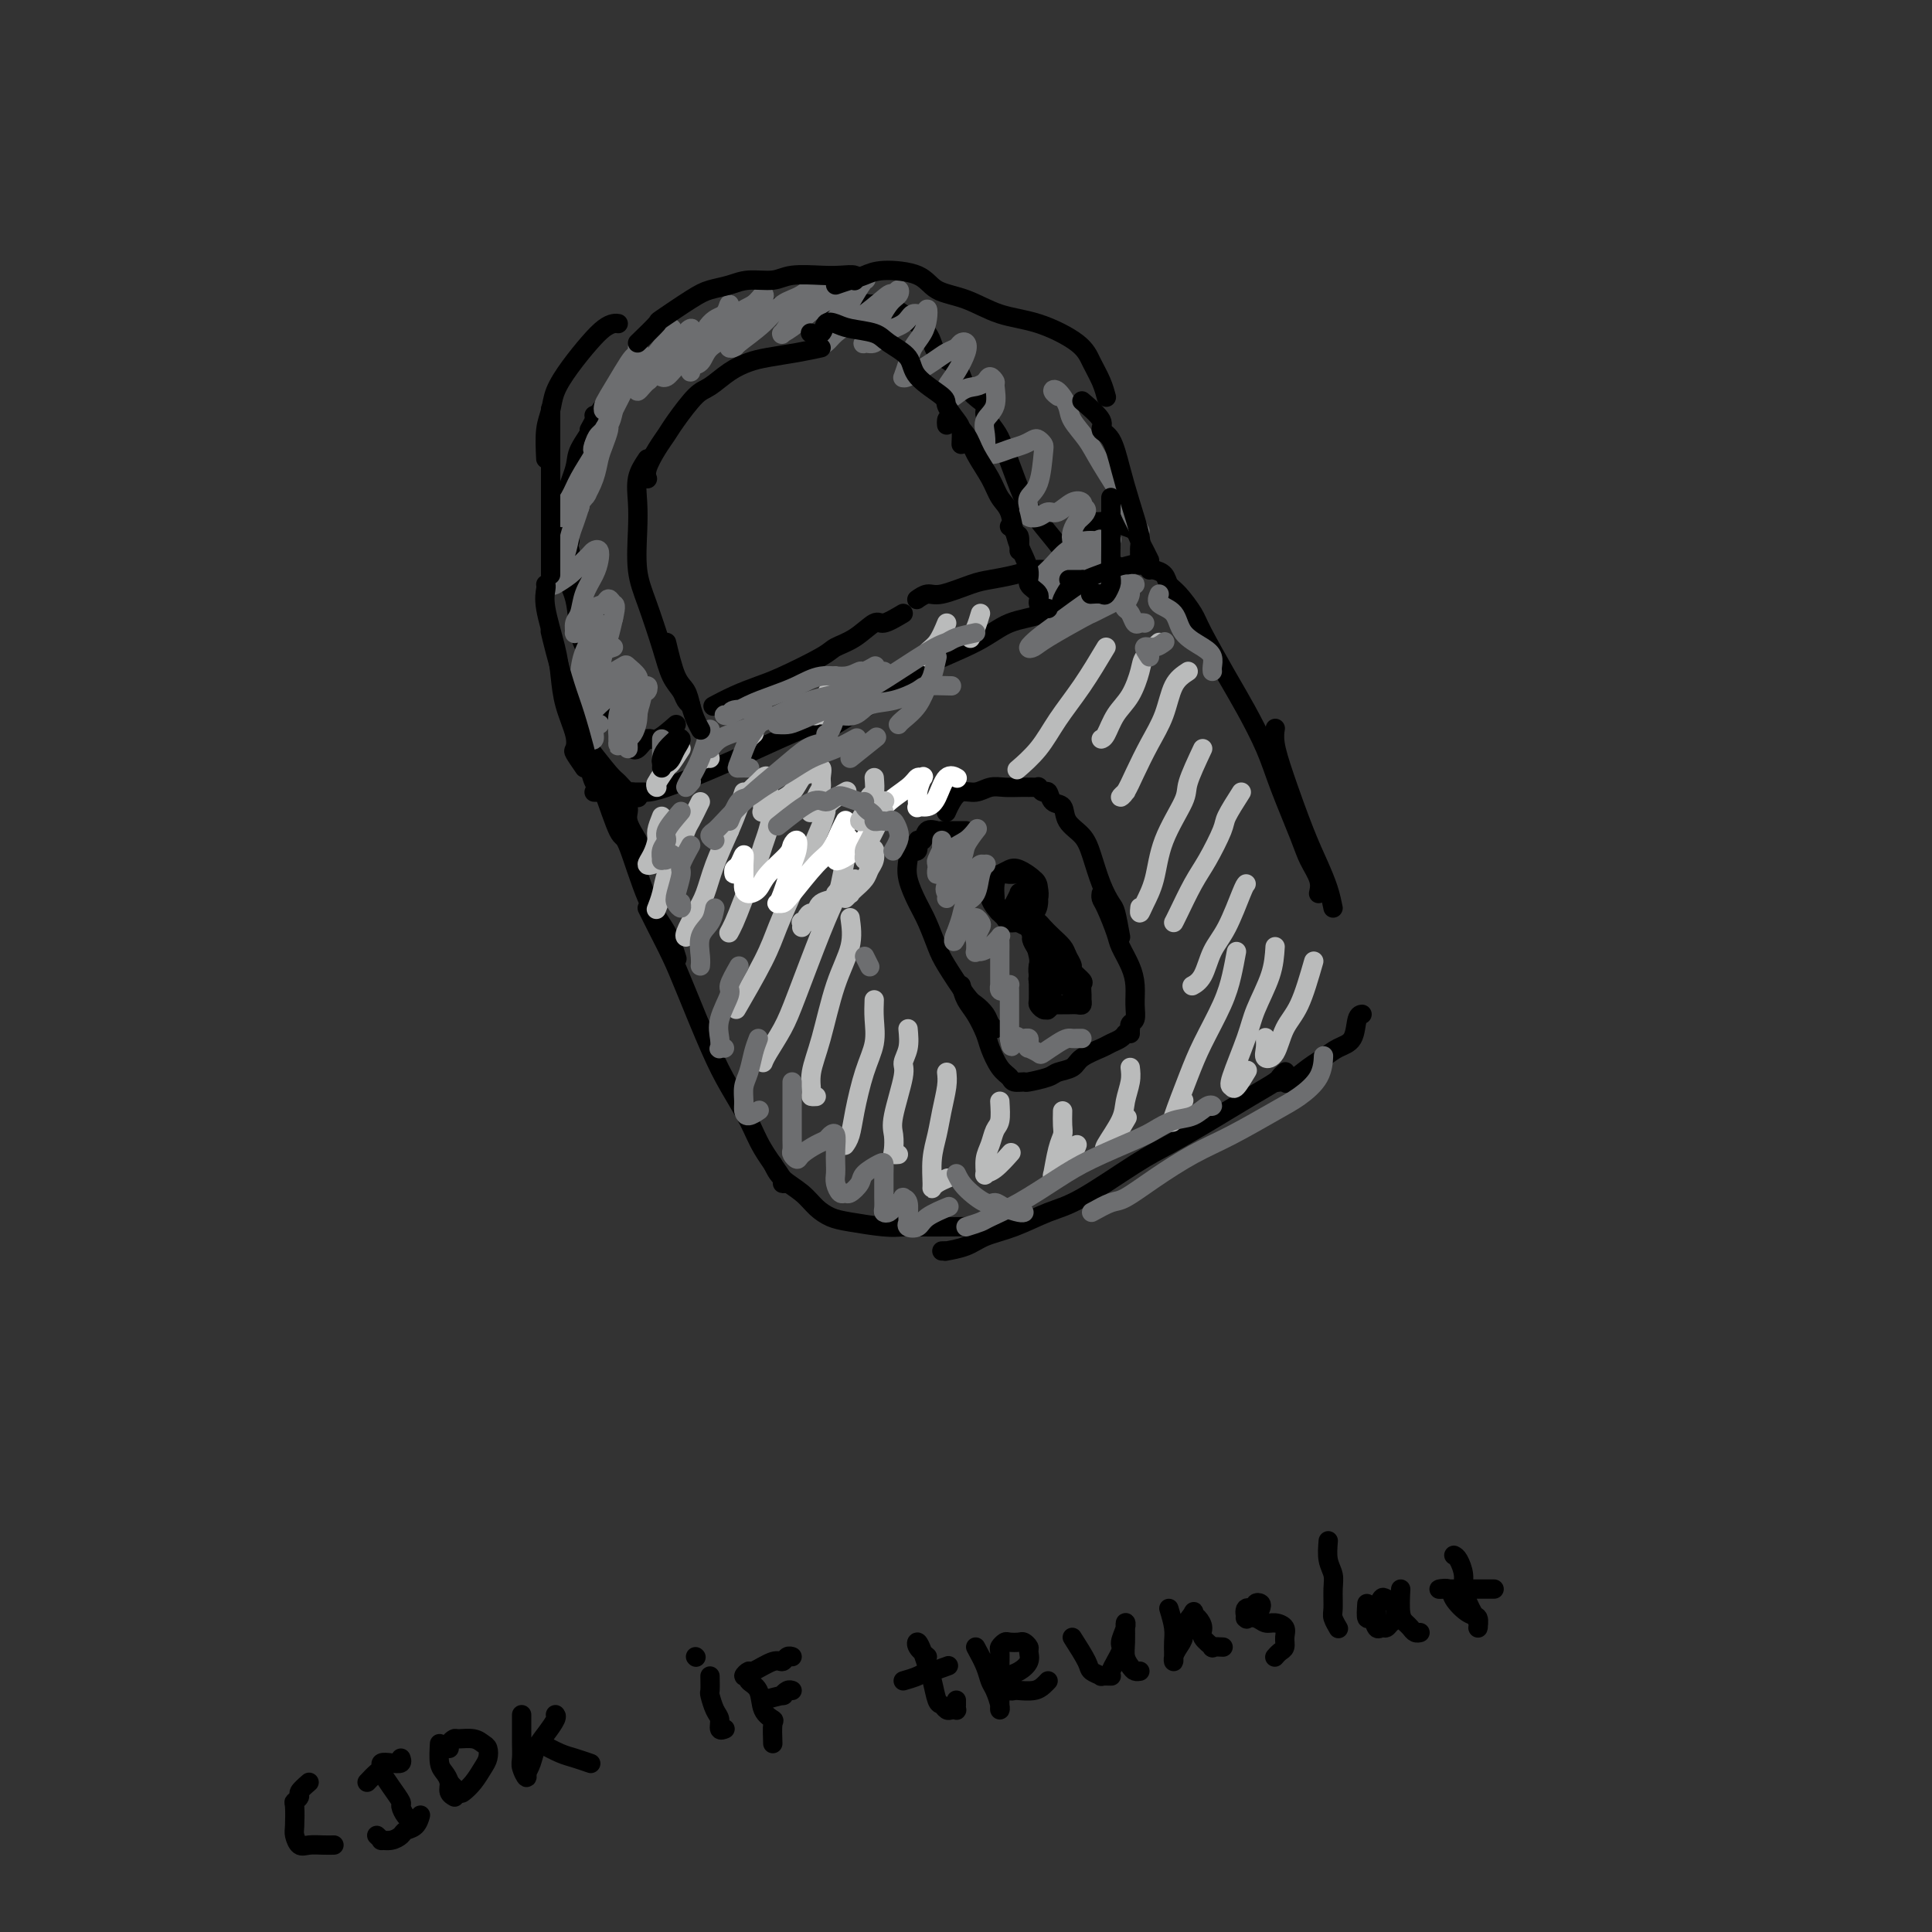 <svg viewBox='0 0 400 400' version='1.1' xmlns='http://www.w3.org/2000/svg' xmlns:xlink='http://www.w3.org/1999/xlink'><rect x="0" y="0" width="400" height="400" fill="#333333" stroke="none"/><g fill='none' stroke='#000000' stroke-width='4' stroke-linecap='round' stroke-linejoin='round'><path d='M116,108c0.762,2.105 1.525,4.211 2,6c0.475,1.789 0.663,3.263 1,5c0.337,1.737 0.821,3.737 1,5c0.179,1.263 0.051,1.789 0,2c-0.051,0.211 -0.026,0.105 0,0'/><path d='M117,112c0.055,1.452 0.110,2.905 0,4c-0.110,1.095 -0.387,1.834 0,3c0.387,1.166 1.436,2.759 2,5c0.564,2.241 0.642,5.129 1,7c0.358,1.871 0.996,2.726 2,5c1.004,2.274 2.374,5.969 3,8c0.626,2.031 0.508,2.400 1,3c0.492,0.600 1.594,1.431 2,2c0.406,0.569 0.116,0.877 0,1c-0.116,0.123 -0.058,0.062 0,0'/><path d='M118,112c-0.438,-0.977 -0.877,-1.953 -1,-3c-0.123,-1.047 0.069,-2.164 0,-3c-0.069,-0.836 -0.401,-1.391 0,-3c0.401,-1.609 1.533,-4.274 2,-6c0.467,-1.726 0.270,-2.514 1,-4c0.730,-1.486 2.389,-3.669 3,-5c0.611,-1.331 0.175,-1.809 0,-2c-0.175,-0.191 -0.087,-0.096 0,0'/><path d='M122,89c0.943,-1.754 1.885,-3.508 3,-5c1.115,-1.492 2.402,-2.722 4,-4c1.598,-1.278 3.507,-2.605 5,-4c1.493,-1.395 2.568,-2.857 4,-4c1.432,-1.143 3.219,-1.966 6,-3c2.781,-1.034 6.556,-2.278 9,-3c2.444,-0.722 3.555,-0.920 4,-1c0.445,-0.080 0.222,-0.040 0,0'/><path d='M175,65c1.646,-0.855 3.292,-1.710 4,-2c0.708,-0.290 0.477,-0.016 1,0c0.523,0.016 1.800,-0.226 3,0c1.200,0.226 2.322,0.920 4,2c1.678,1.080 3.911,2.545 5,4c1.089,1.455 1.035,2.898 2,4c0.965,1.102 2.949,1.862 4,3c1.051,1.138 1.167,2.652 2,4c0.833,1.348 2.381,2.528 3,3c0.619,0.472 0.310,0.236 0,0'/><path d='M202,80c0.895,1.538 1.791,3.076 2,4c0.209,0.924 -0.268,1.233 0,2c0.268,0.767 1.281,1.992 2,3c0.719,1.008 1.144,1.799 2,4c0.856,2.201 2.141,5.812 3,8c0.859,2.188 1.291,2.953 2,4c0.709,1.047 1.696,2.375 3,4c1.304,1.625 2.924,3.546 4,5c1.076,1.454 1.608,2.441 2,3c0.392,0.559 0.644,0.689 1,1c0.356,0.311 0.816,0.803 1,1c0.184,0.197 0.092,0.098 0,0'/><path d='M176,66c-1.642,-0.731 -3.284,-1.463 -4,-2c-0.716,-0.537 -0.505,-0.881 -1,-1c-0.495,-0.119 -1.695,-0.014 -3,0c-1.305,0.014 -2.714,-0.063 -4,0c-1.286,0.063 -2.448,0.264 -4,1c-1.552,0.736 -3.495,2.006 -5,3c-1.505,0.994 -2.573,1.713 -3,2c-0.427,0.287 -0.214,0.144 0,0'/><path d='M121,149c-0.004,1.604 -0.008,3.208 0,4c0.008,0.792 0.029,0.771 1,2c0.971,1.229 2.891,3.706 4,5c1.109,1.294 1.408,1.405 2,2c0.592,0.595 1.478,1.675 2,2c0.522,0.325 0.679,-0.105 1,0c0.321,0.105 0.806,0.744 1,1c0.194,0.256 0.097,0.128 0,0'/><path d='M129,164c1.633,-0.005 3.265,-0.009 4,0c0.735,0.009 0.572,0.032 1,0c0.428,-0.032 1.448,-0.117 4,-1c2.552,-0.883 6.638,-2.562 10,-4c3.362,-1.438 6.001,-2.634 9,-4c2.999,-1.366 6.359,-2.902 9,-4c2.641,-1.098 4.564,-1.758 7,-3c2.436,-1.242 5.387,-3.065 7,-4c1.613,-0.935 1.890,-0.981 2,-1c0.110,-0.019 0.055,-0.009 0,0'/><path d='M173,150c2.010,-1.252 4.021,-2.505 5,-3c0.979,-0.495 0.927,-0.234 2,-1c1.073,-0.766 3.273,-2.560 5,-4c1.727,-1.440 2.983,-2.526 6,-4c3.017,-1.474 7.797,-3.337 11,-5c3.203,-1.663 4.831,-3.125 7,-4c2.169,-0.875 4.880,-1.162 7,-2c2.120,-0.838 3.648,-2.226 5,-3c1.352,-0.774 2.529,-0.936 3,-1c0.471,-0.064 0.235,-0.032 0,0'/><path d='M228,120c0.989,-0.748 1.978,-1.497 3,-2c1.022,-0.503 2.078,-0.762 3,-1c0.922,-0.238 1.711,-0.456 2,-1c0.289,-0.544 0.078,-1.416 0,-2c-0.078,-0.584 -0.022,-0.881 0,-1c0.022,-0.119 0.011,-0.059 0,0'/><path d='M123,164c1.024,0.018 2.048,0.037 3,0c0.952,-0.037 1.832,-0.129 2,0c0.168,0.129 -0.375,0.478 0,1c0.375,0.522 1.670,1.215 2,2c0.330,0.785 -0.304,1.661 0,3c0.304,1.339 1.545,3.143 2,4c0.455,0.857 0.122,0.769 0,1c-0.122,0.231 -0.035,0.780 0,1c0.035,0.220 0.017,0.110 0,0'/><path d='M124,161c-0.032,0.435 -0.064,0.870 0,1c0.064,0.130 0.223,-0.046 1,2c0.777,2.046 2.174,6.314 3,8c0.826,1.686 1.083,0.789 2,3c0.917,2.211 2.493,7.531 4,11c1.507,3.469 2.944,5.088 4,7c1.056,1.912 1.730,4.118 2,5c0.270,0.882 0.135,0.441 0,0'/><path d='M134,188c0.563,1.140 1.125,2.280 2,4c0.875,1.720 2.062,4.020 3,6c0.938,1.980 1.628,3.640 3,7c1.372,3.360 3.426,8.421 5,12c1.574,3.579 2.667,5.677 4,8c1.333,2.323 2.907,4.871 4,7c1.093,2.129 1.705,3.839 3,6c1.295,2.161 3.272,4.774 4,6c0.728,1.226 0.208,1.065 0,1c-0.208,-0.065 -0.104,-0.032 0,0'/><path d='M160,241c0.464,1.005 0.928,2.009 2,3c1.072,0.991 2.751,1.968 4,3c1.249,1.032 2.066,2.119 3,3c0.934,0.881 1.985,1.557 3,2c1.015,0.443 1.995,0.655 4,1c2.005,0.345 5.037,0.824 7,1c1.963,0.176 2.858,0.048 4,0c1.142,-0.048 2.530,-0.017 4,0c1.470,0.017 3.021,0.018 5,0c1.979,-0.018 4.386,-0.056 6,0c1.614,0.056 2.434,0.208 3,0c0.566,-0.208 0.876,-0.774 1,-1c0.124,-0.226 0.062,-0.113 0,0'/><path d='M195,259c0.521,-0.017 1.042,-0.034 1,0c-0.042,0.034 -0.648,0.118 0,0c0.648,-0.118 2.551,-0.439 4,-1c1.449,-0.561 2.445,-1.361 4,-2c1.555,-0.639 3.669,-1.118 6,-2c2.331,-0.882 4.878,-2.168 7,-3c2.122,-0.832 3.820,-1.209 7,-3c3.180,-1.791 7.843,-4.996 11,-7c3.157,-2.004 4.808,-2.807 7,-4c2.192,-1.193 4.926,-2.778 7,-4c2.074,-1.222 3.488,-2.082 5,-3c1.512,-0.918 3.123,-1.892 5,-3c1.877,-1.108 4.018,-2.348 5,-3c0.982,-0.652 0.803,-0.714 1,-1c0.197,-0.286 0.771,-0.796 1,-1c0.229,-0.204 0.115,-0.102 0,0'/><path d='M266,223c-0.929,0.417 -1.858,0.834 -2,1c-0.142,0.166 0.503,0.081 1,0c0.497,-0.081 0.846,-0.158 1,0c0.154,0.158 0.115,0.550 1,0c0.885,-0.550 2.695,-2.042 4,-3c1.305,-0.958 2.105,-1.381 3,-2c0.895,-0.619 1.886,-1.434 3,-2c1.114,-0.566 2.350,-0.884 3,-2c0.650,-1.116 0.713,-3.031 1,-4c0.287,-0.969 0.796,-0.991 1,-1c0.204,-0.009 0.102,-0.004 0,0'/><path d='M276,188c-0.259,-1.261 -0.518,-2.522 -1,-4c-0.482,-1.478 -1.187,-3.174 -2,-5c-0.813,-1.826 -1.734,-3.782 -3,-7c-1.266,-3.218 -2.875,-7.698 -4,-11c-1.125,-3.302 -1.764,-5.428 -2,-7c-0.236,-1.572 -0.067,-2.592 0,-3c0.067,-0.408 0.034,-0.204 0,0'/><path d='M273,185c0.194,-0.899 0.387,-1.798 0,-3c-0.387,-1.202 -1.356,-2.708 -2,-4c-0.644,-1.292 -0.964,-2.371 -2,-5c-1.036,-2.629 -2.789,-6.809 -4,-10c-1.211,-3.191 -1.881,-5.395 -3,-8c-1.119,-2.605 -2.688,-5.612 -4,-8c-1.312,-2.388 -2.369,-4.159 -4,-7c-1.631,-2.841 -3.837,-6.754 -5,-9c-1.163,-2.246 -1.285,-2.826 -2,-4c-0.715,-1.174 -2.024,-2.941 -3,-4c-0.976,-1.059 -1.621,-1.408 -2,-2c-0.379,-0.592 -0.494,-1.427 -1,-2c-0.506,-0.573 -1.404,-0.886 -2,-1c-0.596,-0.114 -0.891,-0.031 -1,0c-0.109,0.031 -0.031,0.009 0,0c0.031,-0.009 0.016,-0.004 0,0'/><path d='M238,116c-0.329,-0.674 -0.658,-1.347 -1,-2c-0.342,-0.653 -0.696,-1.285 -1,-2c-0.304,-0.715 -0.557,-1.512 -1,-2c-0.443,-0.488 -1.074,-0.668 -2,-1c-0.926,-0.332 -2.147,-0.817 -3,-1c-0.853,-0.183 -1.339,-0.063 -2,0c-0.661,0.063 -1.497,0.068 -2,0c-0.503,-0.068 -0.674,-0.211 -1,0c-0.326,0.211 -0.807,0.774 -1,1c-0.193,0.226 -0.096,0.113 0,0'/><path d='M217,118c-0.946,-0.087 -1.892,-0.173 -3,0c-1.108,0.173 -2.380,0.606 -4,1c-1.620,0.394 -3.590,0.750 -5,1c-1.410,0.250 -2.259,0.393 -4,1c-1.741,0.607 -4.374,1.678 -6,2c-1.626,0.322 -2.245,-0.106 -3,0c-0.755,0.106 -1.644,0.744 -2,1c-0.356,0.256 -0.178,0.128 0,0'/><path d='M187,127c-1.555,0.922 -3.111,1.845 -4,2c-0.889,0.155 -1.112,-0.456 -2,0c-0.888,0.456 -2.441,1.981 -4,3c-1.559,1.019 -3.122,1.532 -4,2c-0.878,0.468 -1.069,0.889 -3,2c-1.931,1.111 -5.600,2.911 -8,4c-2.400,1.089 -3.530,1.467 -5,2c-1.470,0.533 -3.280,1.220 -5,2c-1.720,0.780 -3.348,1.651 -4,2c-0.652,0.349 -0.326,0.174 0,0'/><path d='M140,150c-1.517,1.329 -3.033,2.657 -4,3c-0.967,0.343 -1.383,-0.300 -2,0c-0.617,0.300 -1.435,1.542 -2,2c-0.565,0.458 -0.876,0.131 -1,0c-0.124,-0.131 -0.062,-0.065 0,0'/><path d='M200,172c-1.181,-0.001 -2.362,-0.003 -3,0c-0.638,0.003 -0.734,0.009 -1,0c-0.266,-0.009 -0.702,-0.033 -1,0c-0.298,0.033 -0.457,0.121 -1,0c-0.543,-0.121 -1.470,-0.453 -2,0c-0.530,0.453 -0.664,1.690 -1,2c-0.336,0.310 -0.874,-0.309 -1,0c-0.126,0.309 0.158,1.545 0,2c-0.158,0.455 -0.760,0.130 -1,0c-0.240,-0.130 -0.120,-0.065 0,0'/><path d='M188,178c-0.180,1.211 -0.360,2.421 0,4c0.360,1.579 1.259,3.526 2,5c0.741,1.474 1.325,2.474 2,4c0.675,1.526 1.442,3.577 2,5c0.558,1.423 0.909,2.216 2,4c1.091,1.784 2.923,4.559 4,6c1.077,1.441 1.399,1.549 2,2c0.601,0.451 1.481,1.245 2,2c0.519,0.755 0.678,1.473 1,2c0.322,0.527 0.806,0.865 1,1c0.194,0.135 0.097,0.068 0,0'/><path d='M199,204c0.252,1.033 0.504,2.066 1,3c0.496,0.934 1.236,1.770 2,3c0.764,1.230 1.551,2.855 2,4c0.449,1.145 0.559,1.809 1,3c0.441,1.191 1.215,2.908 2,4c0.785,1.092 1.583,1.558 2,2c0.417,0.442 0.452,0.862 1,1c0.548,0.138 1.607,-0.004 2,0c0.393,0.004 0.120,0.153 1,0c0.880,-0.153 2.915,-0.608 4,-1c1.085,-0.392 1.221,-0.721 2,-1c0.779,-0.279 2.201,-0.508 3,-1c0.799,-0.492 0.974,-1.246 2,-2c1.026,-0.754 2.902,-1.509 4,-2c1.098,-0.491 1.418,-0.719 2,-1c0.582,-0.281 1.426,-0.614 2,-1c0.574,-0.386 0.878,-0.825 1,-1c0.122,-0.175 0.061,-0.088 0,0'/><path d='M234,214c-0.008,-0.450 -0.016,-0.899 0,-1c0.016,-0.101 0.057,0.147 0,0c-0.057,-0.147 -0.213,-0.688 0,-1c0.213,-0.312 0.796,-0.394 1,-1c0.204,-0.606 0.028,-1.734 0,-3c-0.028,-1.266 0.091,-2.668 0,-4c-0.091,-1.332 -0.392,-2.594 -1,-4c-0.608,-1.406 -1.522,-2.955 -2,-4c-0.478,-1.045 -0.520,-1.587 -1,-3c-0.480,-1.413 -1.397,-3.698 -2,-5c-0.603,-1.302 -0.893,-1.620 -1,-2c-0.107,-0.380 -0.031,-0.823 0,-1c0.031,-0.177 0.015,-0.089 0,0'/><path d='M232,194c-0.357,-1.967 -0.713,-3.934 -1,-5c-0.287,-1.066 -0.504,-1.233 -1,-2c-0.496,-0.767 -1.269,-2.136 -2,-4c-0.731,-1.864 -1.418,-4.224 -2,-6c-0.582,-1.776 -1.059,-2.967 -2,-4c-0.941,-1.033 -2.346,-1.908 -3,-3c-0.654,-1.092 -0.557,-2.402 -1,-3c-0.443,-0.598 -1.424,-0.486 -2,-1c-0.576,-0.514 -0.745,-1.654 -1,-2c-0.255,-0.346 -0.594,0.104 -1,0c-0.406,-0.104 -0.878,-0.760 -1,-1c-0.122,-0.240 0.106,-0.064 0,0c-0.106,0.064 -0.545,0.018 -1,0c-0.455,-0.018 -0.926,-0.006 -1,0c-0.074,0.006 0.248,0.006 0,0c-0.248,-0.006 -1.067,-0.017 -2,0c-0.933,0.017 -1.980,0.063 -3,0c-1.020,-0.063 -2.014,-0.234 -3,0c-0.986,0.234 -1.963,0.872 -3,1c-1.037,0.128 -2.134,-0.254 -3,0c-0.866,0.254 -1.502,1.145 -2,2c-0.498,0.855 -0.856,1.673 -1,2c-0.144,0.327 -0.072,0.164 0,0'/><path d='M205,182c-0.201,1.373 -0.402,2.745 0,4c0.402,1.255 1.407,2.391 2,3c0.593,0.609 0.775,0.689 1,1c0.225,0.311 0.495,0.852 1,1c0.505,0.148 1.246,-0.096 2,0c0.754,0.096 1.521,0.532 2,0c0.479,-0.532 0.669,-2.031 1,-3c0.331,-0.969 0.805,-1.409 1,-2c0.195,-0.591 0.113,-1.332 0,-2c-0.113,-0.668 -0.258,-1.262 -1,-2c-0.742,-0.738 -2.080,-1.618 -3,-2c-0.920,-0.382 -1.420,-0.265 -2,0c-0.580,0.265 -1.239,0.677 -2,1c-0.761,0.323 -1.623,0.556 -2,1c-0.377,0.444 -0.268,1.099 0,2c0.268,0.901 0.695,2.047 1,3c0.305,0.953 0.488,1.712 1,2c0.512,0.288 1.352,0.103 2,0c0.648,-0.103 1.102,-0.124 2,0c0.898,0.124 2.239,0.395 3,0c0.761,-0.395 0.940,-1.455 1,-2c0.060,-0.545 -0.000,-0.577 0,-1c0.000,-0.423 0.060,-1.239 0,-2c-0.060,-0.761 -0.240,-1.467 -1,-2c-0.760,-0.533 -2.099,-0.894 -3,-1c-0.901,-0.106 -1.365,0.044 -2,0c-0.635,-0.044 -1.440,-0.281 -2,0c-0.560,0.281 -0.874,1.080 -1,2c-0.126,0.920 -0.063,1.960 0,3'/><path d='M206,186c0.042,1.177 0.646,1.618 1,2c0.354,0.382 0.459,0.703 1,1c0.541,0.297 1.518,0.570 2,1c0.482,0.430 0.470,1.016 1,1c0.530,-0.016 1.604,-0.635 2,-1c0.396,-0.365 0.116,-0.475 0,-1c-0.116,-0.525 -0.069,-1.463 0,-2c0.069,-0.537 0.159,-0.673 0,-1c-0.159,-0.327 -0.565,-0.846 -1,-1c-0.435,-0.154 -0.897,0.057 -1,0c-0.103,-0.057 0.152,-0.380 0,0c-0.152,0.380 -0.713,1.465 -1,2c-0.287,0.535 -0.301,0.522 0,1c0.301,0.478 0.918,1.449 1,2c0.082,0.551 -0.370,0.684 0,1c0.370,0.316 1.561,0.816 2,1c0.439,0.184 0.125,0.053 0,0c-0.125,-0.053 -0.063,-0.026 0,0'/><path d='M214,191c0.000,0.000 0.100,0.100 0.1,0.1'/><path d='M214,191c0.002,0.022 0.004,0.044 0,0c-0.004,-0.044 -0.015,-0.153 0,0c0.015,0.153 0.057,0.569 0,1c-0.057,0.431 -0.212,0.876 0,2c0.212,1.124 0.793,2.928 1,4c0.207,1.072 0.042,1.411 0,2c-0.042,0.589 0.040,1.426 0,2c-0.040,0.574 -0.203,0.885 0,1c0.203,0.115 0.772,0.033 1,0c0.228,-0.033 0.114,-0.016 0,0'/><path d='M216,195c-0.030,0.243 -0.061,0.487 0,1c0.061,0.513 0.213,1.297 0,2c-0.213,0.703 -0.790,1.326 -1,2c-0.210,0.674 -0.054,1.400 0,2c0.054,0.600 0.004,1.075 0,2c-0.004,0.925 0.038,2.300 0,3c-0.038,0.700 -0.155,0.724 0,1c0.155,0.276 0.581,0.802 1,1c0.419,0.198 0.829,0.067 1,0c0.171,-0.067 0.102,-0.071 0,0c-0.102,0.071 -0.237,0.215 0,0c0.237,-0.215 0.847,-0.790 1,-1c0.153,-0.210 -0.152,-0.056 0,0c0.152,0.056 0.761,0.015 1,0c0.239,-0.015 0.109,-0.004 0,0c-0.109,0.004 -0.197,0.002 0,0c0.197,-0.002 0.680,-0.004 1,0c0.320,0.004 0.478,0.013 1,0c0.522,-0.013 1.407,-0.049 2,0c0.593,0.049 0.893,0.183 1,0c0.107,-0.183 0.021,-0.683 0,-1c-0.021,-0.317 0.024,-0.451 0,-1c-0.024,-0.549 -0.115,-1.513 0,-2c0.115,-0.487 0.437,-0.495 0,-1c-0.437,-0.505 -1.634,-1.505 -2,-2c-0.366,-0.495 0.098,-0.483 0,-1c-0.098,-0.517 -0.757,-1.562 -1,-2c-0.243,-0.438 -0.069,-0.268 0,0c0.069,0.268 0.035,0.634 0,1'/><path d='M221,199c-0.293,-1.259 -0.026,0.094 0,1c0.026,0.906 -0.189,1.364 0,2c0.189,0.636 0.782,1.450 1,2c0.218,0.550 0.059,0.836 0,1c-0.059,0.164 -0.019,0.206 0,0c0.019,-0.206 0.017,-0.660 0,-1c-0.017,-0.340 -0.049,-0.566 0,-1c0.049,-0.434 0.178,-1.075 0,-2c-0.178,-0.925 -0.665,-2.133 -1,-3c-0.335,-0.867 -0.520,-1.392 -1,-2c-0.480,-0.608 -1.255,-1.300 -2,-2c-0.745,-0.700 -1.462,-1.408 -2,-2c-0.538,-0.592 -0.899,-1.067 -1,-1c-0.101,0.067 0.056,0.676 0,1c-0.056,0.324 -0.326,0.363 0,1c0.326,0.637 1.249,1.872 2,3c0.751,1.128 1.329,2.149 2,3c0.671,0.851 1.435,1.531 2,2c0.565,0.469 0.933,0.728 1,1c0.067,0.272 -0.166,0.557 0,1c0.166,0.443 0.732,1.045 1,1c0.268,-0.045 0.238,-0.737 0,-1c-0.238,-0.263 -0.684,-0.098 -1,-1c-0.316,-0.902 -0.501,-2.873 -1,-4c-0.499,-1.127 -1.313,-1.412 -2,-2c-0.687,-0.588 -1.246,-1.480 -2,-2c-0.754,-0.520 -1.702,-0.670 -2,-1c-0.298,-0.330 0.054,-0.841 0,-1c-0.054,-0.159 -0.515,0.034 -1,0c-0.485,-0.034 -0.996,-0.295 -1,0c-0.004,0.295 0.498,1.148 1,2'/><path d='M214,194c-1.010,-0.153 -0.037,1.464 1,3c1.037,1.536 2.136,2.992 3,4c0.864,1.008 1.492,1.567 2,2c0.508,0.433 0.896,0.739 1,1c0.104,0.261 -0.076,0.477 0,0c0.076,-0.477 0.409,-1.647 0,-2c-0.409,-0.353 -1.560,0.113 -2,0c-0.440,-0.113 -0.170,-0.803 0,-1c0.170,-0.197 0.238,0.101 0,1c-0.238,0.899 -0.782,2.400 -1,3c-0.218,0.600 -0.109,0.300 0,0'/></g>
<g fill='none' stroke='#BABBBB' stroke-width='4' stroke-linecap='round' stroke-linejoin='round'><path d='M138,159c-0.833,1.250 -1.667,2.500 -2,3c-0.333,0.500 -0.167,0.250 0,0'/><path d='M141,155c-0.793,1.238 -1.585,2.475 -2,3c-0.415,0.525 -0.451,0.337 -1,1c-0.549,0.663 -1.609,2.179 -2,3c-0.391,0.821 -0.112,0.949 0,1c0.112,0.051 0.056,0.026 0,0'/><path d='M147,155c-0.393,0.845 -0.786,1.690 -1,2c-0.214,0.310 -0.250,0.083 0,0c0.250,-0.083 0.786,-0.024 1,0c0.214,0.024 0.107,0.012 0,0'/><path d='M157,149c-0.815,1.661 -1.631,3.321 -2,4c-0.369,0.679 -0.292,0.375 0,0c0.292,-0.375 0.798,-0.821 1,-1c0.202,-0.179 0.101,-0.089 0,0'/><path d='M173,140c-0.761,1.525 -1.522,3.050 -2,4c-0.478,0.950 -0.674,1.326 -1,2c-0.326,0.674 -0.781,1.645 -1,2c-0.219,0.355 -0.203,0.095 0,0c0.203,-0.095 0.593,-0.026 1,0c0.407,0.026 0.831,0.007 1,0c0.169,-0.007 0.085,-0.004 0,0'/><path d='M179,142c-0.851,1.727 -1.703,3.454 -2,4c-0.297,0.546 -0.041,-0.088 0,0c0.041,0.088 -0.133,0.900 0,1c0.133,0.100 0.574,-0.512 1,-1c0.426,-0.488 0.836,-0.854 1,-1c0.164,-0.146 0.082,-0.073 0,0'/><path d='M196,129c-0.617,1.494 -1.233,2.989 -2,4c-0.767,1.011 -1.683,1.539 -2,2c-0.317,0.461 -0.033,0.856 0,1c0.033,0.144 -0.183,0.039 0,0c0.183,-0.039 0.767,-0.011 1,0c0.233,0.011 0.117,0.006 0,0'/><path d='M203,127c-0.311,1.044 -0.622,2.089 -1,3c-0.378,0.911 -0.822,1.689 -1,2c-0.178,0.311 -0.089,0.156 0,0'/><path d='M137,169c-0.443,1.116 -0.885,2.232 -1,3c-0.115,0.768 0.099,1.186 0,2c-0.099,0.814 -0.511,2.022 -1,3c-0.489,0.978 -1.055,1.725 -1,2c0.055,0.275 0.730,0.079 1,0c0.270,-0.079 0.135,-0.039 0,0'/><path d='M145,166c-0.778,1.590 -1.556,3.181 -2,4c-0.444,0.819 -0.553,0.868 -1,2c-0.447,1.132 -1.230,3.348 -2,5c-0.770,1.652 -1.526,2.742 -2,4c-0.474,1.258 -0.666,2.685 -1,4c-0.334,1.315 -0.810,2.519 -1,3c-0.190,0.481 -0.095,0.241 0,0'/><path d='M154,164c-0.274,0.872 -0.548,1.744 -1,3c-0.452,1.256 -1.081,2.897 -2,5c-0.919,2.103 -2.127,4.669 -3,7c-0.873,2.331 -1.411,4.429 -2,6c-0.589,1.571 -1.230,2.617 -2,4c-0.770,1.383 -1.669,3.103 -2,4c-0.331,0.897 -0.095,0.971 0,1c0.095,0.029 0.047,0.015 0,0'/><path d='M160,168c-0.319,1.387 -0.638,2.773 -1,4c-0.362,1.227 -0.766,2.294 -1,3c-0.234,0.706 -0.297,1.051 -1,3c-0.703,1.949 -2.044,5.502 -3,8c-0.956,2.498 -1.527,3.942 -2,5c-0.473,1.058 -0.850,1.731 -1,2c-0.150,0.269 -0.075,0.135 0,0'/><path d='M171,168c-0.153,0.641 -0.306,1.282 -1,3c-0.694,1.718 -1.928,4.514 -3,7c-1.072,2.486 -1.984,4.660 -3,7c-1.016,2.340 -2.138,4.844 -3,7c-0.862,2.156 -1.463,3.965 -3,7c-1.537,3.035 -4.011,7.296 -5,9c-0.989,1.704 -0.495,0.852 0,0'/><path d='M175,178c-0.365,1.893 -0.729,3.786 -1,5c-0.271,1.214 -0.447,1.750 -1,3c-0.553,1.250 -1.483,3.214 -3,7c-1.517,3.786 -3.622,9.393 -5,13c-1.378,3.607 -2.029,5.214 -3,7c-0.971,1.786 -2.261,3.750 -3,5c-0.739,1.250 -0.925,1.786 -1,2c-0.075,0.214 -0.037,0.107 0,0'/><path d='M176,190c0.265,1.915 0.530,3.830 0,6c-0.530,2.170 -1.856,4.596 -3,8c-1.144,3.404 -2.107,7.788 -3,11c-0.893,3.212 -1.717,5.253 -2,7c-0.283,1.747 -0.024,3.200 0,4c0.024,0.800 -0.186,0.946 0,1c0.186,0.054 0.767,0.015 1,0c0.233,-0.015 0.116,-0.008 0,0'/><path d='M181,207c-0.046,1.251 -0.092,2.502 0,4c0.092,1.498 0.322,3.242 0,5c-0.322,1.758 -1.197,3.529 -2,6c-0.803,2.471 -1.535,5.642 -2,8c-0.465,2.358 -0.664,3.904 -1,5c-0.336,1.096 -0.810,1.742 -1,2c-0.190,0.258 -0.095,0.129 0,0'/><path d='M188,213c0.129,1.384 0.259,2.768 0,4c-0.259,1.232 -0.906,2.312 -1,3c-0.094,0.688 0.366,0.983 0,3c-0.366,2.017 -1.559,5.756 -2,8c-0.441,2.244 -0.132,2.994 0,4c0.132,1.006 0.087,2.270 0,3c-0.087,0.730 -0.216,0.927 0,1c0.216,0.073 0.776,0.021 1,0c0.224,-0.021 0.112,-0.010 0,0'/><path d='M196,222c0.091,0.823 0.182,1.646 0,3c-0.182,1.354 -0.638,3.239 -1,5c-0.362,1.761 -0.631,3.397 -1,5c-0.369,1.603 -0.838,3.172 -1,5c-0.162,1.828 -0.019,3.915 0,5c0.019,1.085 -0.088,1.167 0,1c0.088,-0.167 0.370,-0.583 1,-1c0.630,-0.417 1.609,-0.833 2,-1c0.391,-0.167 0.196,-0.083 0,0'/><path d='M207,228c0.091,1.537 0.182,3.074 0,4c-0.182,0.926 -0.639,1.239 -1,2c-0.361,0.761 -0.628,1.968 -1,3c-0.372,1.032 -0.849,1.887 -1,3c-0.151,1.113 0.023,2.483 0,3c-0.023,0.517 -0.243,0.180 0,0c0.243,-0.180 0.950,-0.202 2,-1c1.050,-0.798 2.443,-2.371 3,-3c0.557,-0.629 0.279,-0.315 0,0'/><path d='M220,230c-0.022,1.091 -0.045,2.183 0,3c0.045,0.817 0.157,1.361 0,2c-0.157,0.639 -0.582,1.374 -1,3c-0.418,1.626 -0.830,4.145 -1,5c-0.170,0.855 -0.098,0.047 0,0c0.098,-0.047 0.222,0.668 1,0c0.778,-0.668 2.209,-2.718 3,-4c0.791,-1.282 0.940,-1.795 1,-2c0.060,-0.205 0.030,-0.103 0,0'/><path d='M234,221c0.107,0.898 0.214,1.795 0,3c-0.214,1.205 -0.750,2.716 -1,4c-0.250,1.284 -0.213,2.340 -1,4c-0.787,1.660 -2.396,3.926 -3,5c-0.604,1.074 -0.203,0.958 0,1c0.203,0.042 0.209,0.242 1,-1c0.791,-1.242 2.369,-3.926 3,-5c0.631,-1.074 0.316,-0.537 0,0'/><path d='M256,197c-0.300,1.636 -0.599,3.272 -1,5c-0.401,1.728 -0.903,3.546 -2,6c-1.097,2.454 -2.789,5.542 -4,8c-1.211,2.458 -1.943,4.287 -3,7c-1.057,2.713 -2.441,6.310 -3,8c-0.559,1.690 -0.294,1.474 0,1c0.294,-0.474 0.618,-1.204 1,-2c0.382,-0.796 0.824,-1.656 1,-2c0.176,-0.344 0.088,-0.172 0,0'/><path d='M264,196c-0.119,1.864 -0.239,3.728 -1,6c-0.761,2.272 -2.164,4.951 -3,7c-0.836,2.049 -1.106,3.466 -2,6c-0.894,2.534 -2.411,6.185 -3,8c-0.589,1.815 -0.251,1.796 0,2c0.251,0.204 0.414,0.632 1,0c0.586,-0.632 1.596,-2.323 2,-3c0.404,-0.677 0.202,-0.338 0,0'/><path d='M272,199c-0.973,3.378 -1.945,6.756 -3,9c-1.055,2.244 -2.192,3.354 -3,5c-0.808,1.646 -1.288,3.828 -2,5c-0.712,1.172 -1.655,1.335 -2,1c-0.345,-0.335 -0.093,-1.167 0,-2c0.093,-0.833 0.027,-1.667 0,-2c-0.027,-0.333 -0.013,-0.167 0,0'/><path d='M258,183c-0.162,0.168 -0.324,0.336 -1,2c-0.676,1.664 -1.866,4.824 -3,7c-1.134,2.176 -2.211,3.367 -3,5c-0.789,1.633 -1.289,3.709 -2,5c-0.711,1.291 -1.632,1.797 -2,2c-0.368,0.203 -0.184,0.101 0,0'/><path d='M257,164c-1.227,1.927 -2.455,3.854 -3,5c-0.545,1.146 -0.409,1.512 -1,3c-0.591,1.488 -1.910,4.098 -3,6c-1.090,1.902 -1.952,3.098 -3,5c-1.048,1.902 -2.282,4.512 -3,6c-0.718,1.488 -0.919,1.854 -1,2c-0.081,0.146 -0.040,0.073 0,0'/><path d='M249,155c-1.264,2.693 -2.527,5.386 -3,7c-0.473,1.614 -0.155,2.150 -1,4c-0.845,1.850 -2.853,5.014 -4,8c-1.147,2.986 -1.432,5.795 -2,8c-0.568,2.205 -1.420,3.808 -2,5c-0.580,1.192 -0.887,1.975 -1,2c-0.113,0.025 -0.032,-0.707 0,-1c0.032,-0.293 0.016,-0.146 0,0'/><path d='M246,139c-1.112,0.730 -2.223,1.459 -3,3c-0.777,1.541 -1.218,3.892 -2,6c-0.782,2.108 -1.905,3.973 -3,6c-1.095,2.027 -2.164,4.217 -3,6c-0.836,1.783 -1.441,3.158 -2,4c-0.559,0.842 -1.074,1.150 -1,1c0.074,-0.150 0.735,-0.757 1,-1c0.265,-0.243 0.132,-0.121 0,0'/><path d='M240,133c-1.195,1.056 -2.390,2.111 -3,3c-0.610,0.889 -0.637,1.611 -1,3c-0.363,1.389 -1.064,3.444 -2,5c-0.936,1.556 -2.106,2.613 -3,4c-0.894,1.387 -1.510,3.104 -2,4c-0.490,0.896 -0.854,0.970 -1,1c-0.146,0.030 -0.073,0.015 0,0'/><path d='M229,134c-1.636,2.738 -3.273,5.477 -5,8c-1.727,2.523 -3.545,4.831 -5,7c-1.455,2.169 -2.545,4.199 -4,6c-1.455,1.801 -3.273,3.372 -4,4c-0.727,0.628 -0.364,0.314 0,0'/></g>
<g fill='none' stroke='#6D6E70' stroke-width='4' stroke-linecap='round' stroke-linejoin='round'><path d='M137,153c0.000,1.720 0.000,3.440 0,4c0.000,0.560 0.000,-0.042 0,0c0.000,0.042 0.000,0.726 0,1c0.000,0.274 0.000,0.137 0,0'/><path d='M147,151c-0.657,2.152 -1.314,4.303 -2,6c-0.686,1.697 -1.400,2.939 -2,4c-0.600,1.061 -1.085,1.939 -1,2c0.085,0.061 0.738,-0.697 1,-1c0.262,-0.303 0.131,-0.152 0,0'/><path d='M158,147c-0.253,1.072 -0.505,2.144 -1,3c-0.495,0.856 -1.232,1.497 -2,3c-0.768,1.503 -1.567,3.867 -2,5c-0.433,1.133 -0.501,1.036 0,1c0.501,-0.036 1.572,-0.010 2,0c0.428,0.010 0.214,0.005 0,0'/><path d='M175,144c-0.868,1.238 -1.735,2.475 -2,3c-0.265,0.525 0.073,0.337 0,1c-0.073,0.663 -0.558,2.179 -1,3c-0.442,0.821 -0.841,0.949 -1,1c-0.159,0.051 -0.080,0.026 0,0'/><path d='M194,136c-0.348,1.563 -0.696,3.126 -1,4c-0.304,0.874 -0.565,1.057 -1,2c-0.435,0.943 -1.044,2.644 -2,4c-0.956,1.356 -2.257,2.365 -3,3c-0.743,0.635 -0.926,0.896 -1,1c-0.074,0.104 -0.037,0.052 0,0'/><path d='M123,133c-0.423,0.922 -0.847,1.844 -1,3c-0.153,1.156 -0.037,2.546 0,4c0.037,1.454 -0.005,2.971 0,5c0.005,2.029 0.058,4.568 0,6c-0.058,1.432 -0.225,1.757 0,2c0.225,0.243 0.844,0.405 1,0c0.156,-0.405 -0.150,-1.378 0,-2c0.150,-0.622 0.757,-0.892 1,-1c0.243,-0.108 0.121,-0.054 0,0'/><path d='M127,134c-1.486,0.484 -2.973,0.968 -4,2c-1.027,1.032 -1.596,2.613 -2,4c-0.404,1.387 -0.645,2.579 -1,4c-0.355,1.421 -0.824,3.070 -1,4c-0.176,0.930 -0.059,1.139 0,1c0.059,-0.139 0.061,-0.628 0,-1c-0.061,-0.372 -0.185,-0.627 0,-1c0.185,-0.373 0.678,-0.865 1,-2c0.322,-1.135 0.474,-2.913 1,-5c0.526,-2.087 1.425,-4.481 2,-6c0.575,-1.519 0.827,-2.161 1,-3c0.173,-0.839 0.267,-1.873 0,-2c-0.267,-0.127 -0.894,0.654 -1,1c-0.106,0.346 0.311,0.257 0,1c-0.311,0.743 -1.348,2.318 -2,4c-0.652,1.682 -0.919,3.472 -1,5c-0.081,1.528 0.022,2.796 0,4c-0.022,1.204 -0.171,2.345 0,3c0.171,0.655 0.660,0.824 1,1c0.340,0.176 0.529,0.358 1,0c0.471,-0.358 1.222,-1.258 2,-2c0.778,-0.742 1.583,-1.328 2,-2c0.417,-0.672 0.448,-1.430 1,-2c0.552,-0.570 1.626,-0.951 2,-1c0.374,-0.049 0.049,0.234 0,1c-0.049,0.766 0.179,2.014 0,3c-0.179,0.986 -0.765,1.710 -1,3c-0.235,1.290 -0.117,3.145 0,5'/><path d='M128,153c-0.141,2.082 0.008,1.289 0,1c-0.008,-0.289 -0.171,-0.072 0,0c0.171,0.072 0.676,0.001 1,-1c0.324,-1.001 0.466,-2.930 1,-4c0.534,-1.070 1.461,-1.281 2,-2c0.539,-0.719 0.691,-1.946 1,-3c0.309,-1.054 0.773,-1.937 1,-2c0.227,-0.063 0.215,0.692 0,1c-0.215,0.308 -0.632,0.168 -1,1c-0.368,0.832 -0.687,2.637 -1,4c-0.313,1.363 -0.621,2.285 -1,3c-0.379,0.715 -0.831,1.223 -1,2c-0.169,0.777 -0.056,1.822 0,2c0.056,0.178 0.054,-0.511 0,-1c-0.054,-0.489 -0.158,-0.778 0,-1c0.158,-0.222 0.580,-0.377 1,-1c0.420,-0.623 0.837,-1.715 1,-3c0.163,-1.285 0.071,-2.763 0,-4c-0.071,-1.237 -0.121,-2.235 0,-3c0.121,-0.765 0.413,-1.298 0,-2c-0.413,-0.702 -1.530,-1.571 -2,-2c-0.470,-0.429 -0.294,-0.416 -1,0c-0.706,0.416 -2.295,1.234 -3,2c-0.705,0.766 -0.526,1.479 -1,2c-0.474,0.521 -1.602,0.848 -2,1c-0.398,0.152 -0.065,0.127 0,0c0.065,-0.127 -0.137,-0.357 0,-1c0.137,-0.643 0.614,-1.698 1,-3c0.386,-1.302 0.681,-2.851 1,-4c0.319,-1.149 0.663,-1.900 1,-3c0.337,-1.100 0.669,-2.550 1,-4'/><path d='M127,128c0.670,-2.925 0.344,-2.736 0,-3c-0.344,-0.264 -0.708,-0.981 -1,-1c-0.292,-0.019 -0.513,0.660 -1,1c-0.487,0.340 -1.241,0.342 -2,1c-0.759,0.658 -1.525,1.974 -2,3c-0.475,1.026 -0.660,1.763 -1,2c-0.340,0.237 -0.835,-0.025 -1,0c-0.165,0.025 0.001,0.338 0,0c-0.001,-0.338 -0.168,-1.326 0,-2c0.168,-0.674 0.673,-1.036 1,-2c0.327,-0.964 0.477,-2.532 1,-4c0.523,-1.468 1.420,-2.836 2,-4c0.580,-1.164 0.843,-2.124 1,-3c0.157,-0.876 0.209,-1.669 0,-2c-0.209,-0.331 -0.680,-0.200 -1,0c-0.320,0.200 -0.490,0.471 -1,1c-0.510,0.529 -1.359,1.317 -2,2c-0.641,0.683 -1.072,1.260 -2,2c-0.928,0.740 -2.351,1.644 -3,2c-0.649,0.356 -0.524,0.165 0,-1c0.524,-1.165 1.447,-3.304 2,-5c0.553,-1.696 0.736,-2.949 1,-4c0.264,-1.051 0.610,-1.898 1,-3c0.390,-1.102 0.826,-2.458 1,-3c0.174,-0.542 0.087,-0.271 0,0'/><path d='M123,96c-0.340,1.907 -0.680,3.814 -1,5c-0.320,1.186 -0.620,1.652 -1,2c-0.380,0.348 -0.841,0.579 -1,1c-0.159,0.421 -0.015,1.032 0,1c0.015,-0.032 -0.098,-0.707 0,-1c0.098,-0.293 0.408,-0.204 1,-1c0.592,-0.796 1.465,-2.476 2,-4c0.535,-1.524 0.733,-2.892 1,-4c0.267,-1.108 0.605,-1.957 1,-3c0.395,-1.043 0.849,-2.282 1,-3c0.151,-0.718 -0.000,-0.916 0,-1c0.000,-0.084 0.152,-0.053 0,0c-0.152,0.053 -0.607,0.129 -1,1c-0.393,0.871 -0.725,2.538 -1,4c-0.275,1.462 -0.494,2.718 -1,4c-0.506,1.282 -1.300,2.591 -2,4c-0.700,1.409 -1.306,2.919 -2,4c-0.694,1.081 -1.477,1.732 -2,2c-0.523,0.268 -0.786,0.151 -1,0c-0.214,-0.151 -0.380,-0.337 0,-1c0.380,-0.663 1.306,-1.804 2,-3c0.694,-1.196 1.156,-2.448 2,-4c0.844,-1.552 2.069,-3.406 3,-5c0.931,-1.594 1.568,-2.929 2,-4c0.432,-1.071 0.659,-1.878 1,-3c0.341,-1.122 0.796,-2.557 1,-3c0.204,-0.443 0.158,0.108 0,1c-0.158,0.892 -0.427,2.125 -1,3c-0.573,0.875 -1.449,1.393 -2,2c-0.551,0.607 -0.775,1.304 -1,2'/><path d='M123,92c-0.593,1.489 -0.075,1.213 0,1c0.075,-0.213 -0.294,-0.361 0,-1c0.294,-0.639 1.249,-1.768 2,-3c0.751,-1.232 1.297,-2.566 2,-4c0.703,-1.434 1.562,-2.970 2,-4c0.438,-1.030 0.455,-1.556 1,-3c0.545,-1.444 1.620,-3.806 2,-5c0.380,-1.194 0.067,-1.221 0,-1c-0.067,0.221 0.112,0.689 0,1c-0.112,0.311 -0.514,0.466 -1,1c-0.486,0.534 -1.056,1.447 -2,3c-0.944,1.553 -2.261,3.746 -3,5c-0.739,1.254 -0.901,1.571 -1,2c-0.099,0.429 -0.137,0.971 0,1c0.137,0.029 0.449,-0.456 1,-1c0.551,-0.544 1.341,-1.146 2,-2c0.659,-0.854 1.185,-1.960 2,-3c0.815,-1.040 1.918,-2.014 3,-3c1.082,-0.986 2.144,-1.986 3,-3c0.856,-1.014 1.507,-2.043 2,-3c0.493,-0.957 0.829,-1.840 1,-2c0.171,-0.160 0.175,0.405 0,1c-0.175,0.595 -0.531,1.222 -1,2c-0.469,0.778 -1.051,1.708 -2,3c-0.949,1.292 -2.265,2.945 -3,4c-0.735,1.055 -0.890,1.512 -1,2c-0.110,0.488 -0.176,1.006 0,1c0.176,-0.006 0.594,-0.538 1,-1c0.406,-0.462 0.802,-0.855 1,-1c0.198,-0.145 0.200,-0.041 1,-1c0.800,-0.959 2.400,-2.979 4,-5'/><path d='M139,73c1.417,-1.781 1.459,-2.234 2,-3c0.541,-0.766 1.582,-1.846 2,-2c0.418,-0.154 0.215,0.618 0,1c-0.215,0.382 -0.440,0.375 -1,1c-0.560,0.625 -1.454,1.882 -2,3c-0.546,1.118 -0.743,2.097 -1,3c-0.257,0.903 -0.572,1.729 -1,2c-0.428,0.271 -0.968,-0.011 -1,0c-0.032,0.011 0.443,0.317 1,0c0.557,-0.317 1.196,-1.257 2,-2c0.804,-0.743 1.771,-1.287 3,-3c1.229,-1.713 2.718,-4.593 4,-6c1.282,-1.407 2.357,-1.342 3,-2c0.643,-0.658 0.853,-2.040 1,-2c0.147,0.040 0.232,1.501 0,2c-0.232,0.499 -0.780,0.037 -1,0c-0.220,-0.037 -0.113,0.351 -1,2c-0.887,1.649 -2.767,4.560 -4,6c-1.233,1.440 -1.819,1.410 -2,2c-0.181,0.590 0.042,1.800 0,2c-0.042,0.200 -0.350,-0.612 0,-1c0.350,-0.388 1.357,-0.354 2,-1c0.643,-0.646 0.922,-1.971 2,-3c1.078,-1.029 2.955,-1.761 4,-3c1.045,-1.239 1.257,-2.983 2,-4c0.743,-1.017 2.015,-1.305 3,-2c0.985,-0.695 1.681,-1.797 2,-2c0.319,-0.203 0.261,0.492 0,1c-0.261,0.508 -0.724,0.829 -1,1c-0.276,0.171 -0.365,0.192 -1,1c-0.635,0.808 -1.818,2.404 -3,4'/><path d='M153,68c-0.923,1.703 -0.729,2.459 -1,3c-0.271,0.541 -1.007,0.867 -1,1c0.007,0.133 0.755,0.073 1,0c0.245,-0.073 -0.015,-0.161 1,-1c1.015,-0.839 3.305,-2.431 5,-4c1.695,-1.569 2.795,-3.117 4,-4c1.205,-0.883 2.514,-1.102 4,-2c1.486,-0.898 3.149,-2.474 4,-3c0.851,-0.526 0.892,-0.003 1,0c0.108,0.003 0.284,-0.513 0,0c-0.284,0.513 -1.028,2.057 -2,3c-0.972,0.943 -2.171,1.287 -3,2c-0.829,0.713 -1.287,1.795 -2,3c-0.713,1.205 -1.682,2.533 -2,3c-0.318,0.467 0.015,0.072 0,0c-0.015,-0.072 -0.376,0.180 0,0c0.376,-0.180 1.491,-0.790 3,-2c1.509,-1.210 3.411,-3.020 5,-4c1.589,-0.980 2.864,-1.129 4,-2c1.136,-0.871 2.132,-2.463 3,-3c0.868,-0.537 1.609,-0.019 2,0c0.391,0.019 0.432,-0.462 0,0c-0.432,0.462 -1.335,1.868 -2,3c-0.665,1.132 -1.090,1.989 -2,3c-0.910,1.011 -2.305,2.174 -3,3c-0.695,0.826 -0.689,1.315 -1,2c-0.311,0.685 -0.940,1.565 -1,2c-0.060,0.435 0.448,0.426 1,0c0.552,-0.426 1.149,-1.269 2,-2c0.851,-0.731 1.958,-1.352 3,-2c1.042,-0.648 2.021,-1.324 3,-2'/><path d='M179,65c2.479,-1.854 4.176,-3.488 5,-4c0.824,-0.512 0.775,0.099 1,0c0.225,-0.099 0.722,-0.909 1,-1c0.278,-0.091 0.335,0.535 0,1c-0.335,0.465 -1.064,0.767 -2,2c-0.936,1.233 -2.079,3.396 -3,5c-0.921,1.604 -1.620,2.649 -2,3c-0.380,0.351 -0.439,0.009 0,0c0.439,-0.009 1.378,0.314 2,0c0.622,-0.314 0.927,-1.266 2,-2c1.073,-0.734 2.915,-1.249 4,-2c1.085,-0.751 1.413,-1.737 2,-2c0.587,-0.263 1.432,0.198 2,0c0.568,-0.198 0.857,-1.054 1,-1c0.143,0.054 0.140,1.017 0,2c-0.140,0.983 -0.415,1.986 -1,3c-0.585,1.014 -1.478,2.040 -2,3c-0.522,0.960 -0.674,1.856 -1,3c-0.326,1.144 -0.828,2.538 -1,3c-0.172,0.462 -0.015,-0.009 0,0c0.015,0.009 -0.112,0.496 1,0c1.112,-0.496 3.464,-1.976 5,-3c1.536,-1.024 2.255,-1.591 3,-2c0.745,-0.409 1.515,-0.662 2,-1c0.485,-0.338 0.687,-0.763 1,-1c0.313,-0.237 0.739,-0.285 1,0c0.261,0.285 0.357,0.902 0,2c-0.357,1.098 -1.168,2.676 -2,4c-0.832,1.324 -1.686,2.395 -2,3c-0.314,0.605 -0.090,0.744 0,1c0.090,0.256 0.045,0.628 0,1'/><path d='M196,82c0.063,1.525 1.719,-0.162 3,-1c1.281,-0.838 2.185,-0.827 3,-1c0.815,-0.173 1.541,-0.531 2,-1c0.459,-0.469 0.651,-1.049 1,-1c0.349,0.049 0.854,0.725 1,1c0.146,0.275 -0.065,0.147 0,1c0.065,0.853 0.408,2.687 0,4c-0.408,1.313 -1.568,2.104 -2,3c-0.432,0.896 -0.135,1.897 0,3c0.135,1.103 0.109,2.307 0,3c-0.109,0.693 -0.299,0.876 0,1c0.299,0.124 1.088,0.190 2,0c0.912,-0.190 1.947,-0.636 3,-1c1.053,-0.364 2.125,-0.645 3,-1c0.875,-0.355 1.553,-0.783 2,-1c0.447,-0.217 0.662,-0.224 1,0c0.338,0.224 0.798,0.680 1,1c0.202,0.320 0.146,0.505 0,2c-0.146,1.495 -0.380,4.299 -1,6c-0.620,1.701 -1.624,2.299 -2,3c-0.376,0.701 -0.123,1.504 0,2c0.123,0.496 0.115,0.685 0,1c-0.115,0.315 -0.337,0.757 0,1c0.337,0.243 1.232,0.289 2,0c0.768,-0.289 1.407,-0.912 2,-1c0.593,-0.088 1.138,0.358 2,0c0.862,-0.358 2.040,-1.519 3,-2c0.960,-0.481 1.703,-0.280 2,0c0.297,0.280 0.149,0.640 0,1'/><path d='M224,105c1.747,0.261 0.615,1.415 0,2c-0.615,0.585 -0.711,0.602 -1,1c-0.289,0.398 -0.769,1.179 -1,2c-0.231,0.821 -0.213,1.684 0,2c0.213,0.316 0.621,0.085 1,0c0.379,-0.085 0.729,-0.024 1,0c0.271,0.024 0.465,0.012 1,0c0.535,-0.012 1.412,-0.026 2,0c0.588,0.026 0.887,0.090 1,0c0.113,-0.090 0.042,-0.333 0,0c-0.042,0.333 -0.053,1.242 0,2c0.053,0.758 0.171,1.366 0,2c-0.171,0.634 -0.630,1.294 -1,2c-0.370,0.706 -0.651,1.459 -1,2c-0.349,0.541 -0.768,0.870 -1,1c-0.232,0.130 -0.279,0.061 0,0c0.279,-0.061 0.884,-0.116 1,0c0.116,0.116 -0.255,0.401 0,0c0.255,-0.401 1.137,-1.489 2,-2c0.863,-0.511 1.708,-0.447 2,-1c0.292,-0.553 0.032,-1.725 0,-2c-0.032,-0.275 0.163,0.345 0,1c-0.163,0.655 -0.685,1.343 -1,2c-0.315,0.657 -0.424,1.284 -1,2c-0.576,0.716 -1.618,1.523 -2,2c-0.382,0.477 -0.102,0.625 0,1c0.102,0.375 0.027,0.977 0,1c-0.027,0.023 -0.007,-0.532 0,-1c0.007,-0.468 0.002,-0.848 0,-1c-0.002,-0.152 -0.001,-0.076 0,0'/><path d='M226,123c-0.518,0.136 0.188,-2.025 0,-3c-0.188,-0.975 -1.269,-0.765 -2,-1c-0.731,-0.235 -1.112,-0.914 -2,-1c-0.888,-0.086 -2.285,0.421 -3,1c-0.715,0.579 -0.749,1.228 -1,2c-0.251,0.772 -0.718,1.666 -1,2c-0.282,0.334 -0.380,0.107 0,0c0.380,-0.107 1.239,-0.095 2,0c0.761,0.095 1.424,0.273 2,0c0.576,-0.273 1.066,-0.997 2,-2c0.934,-1.003 2.313,-2.284 3,-3c0.687,-0.716 0.683,-0.866 1,-2c0.317,-1.134 0.956,-3.252 1,-4c0.044,-0.748 -0.507,-0.127 -1,0c-0.493,0.127 -0.929,-0.239 -2,0c-1.071,0.239 -2.778,1.083 -4,2c-1.222,0.917 -1.959,1.907 -3,3c-1.041,1.093 -2.387,2.289 -3,3c-0.613,0.711 -0.493,0.936 0,1c0.493,0.064 1.359,-0.034 2,0c0.641,0.034 1.057,0.202 2,0c0.943,-0.202 2.412,-0.772 3,-1c0.588,-0.228 0.294,-0.114 0,0'/><path d='M221,118c-0.528,0.016 -1.056,0.033 -1,0c0.056,-0.033 0.696,-0.114 1,0c0.304,0.114 0.273,0.424 1,0c0.727,-0.424 2.214,-1.581 3,-2c0.786,-0.419 0.871,-0.099 1,0c0.129,0.099 0.302,-0.025 0,0c-0.302,0.025 -1.078,0.197 -2,1c-0.922,0.803 -1.992,2.236 -3,3c-1.008,0.764 -1.956,0.858 -2,1c-0.044,0.142 0.816,0.332 2,0c1.184,-0.332 2.691,-1.187 4,-2c1.309,-0.813 2.419,-1.586 3,-2c0.581,-0.414 0.633,-0.469 1,-1c0.367,-0.531 1.048,-1.537 1,-2c-0.048,-0.463 -0.826,-0.383 -2,0c-1.174,0.383 -2.744,1.070 -4,2c-1.256,0.930 -2.199,2.104 -3,3c-0.801,0.896 -1.460,1.513 -2,2c-0.540,0.487 -0.961,0.844 -1,1c-0.039,0.156 0.305,0.111 1,0c0.695,-0.111 1.743,-0.289 3,-1c1.257,-0.711 2.725,-1.954 4,-3c1.275,-1.046 2.358,-1.896 3,-3c0.642,-1.104 0.842,-2.461 1,-3c0.158,-0.539 0.273,-0.261 0,0c-0.273,0.261 -0.935,0.503 -2,1c-1.065,0.497 -2.532,1.248 -4,2'/><path d='M224,115c-1.321,0.798 -1.625,1.292 -2,2c-0.375,0.708 -0.821,1.631 -1,2c-0.179,0.369 -0.089,0.185 0,0'/><path d='M215,122c1.143,0.382 2.285,0.764 3,1c0.715,0.236 1.001,0.326 2,0c0.999,-0.326 2.711,-1.067 4,-2c1.289,-0.933 2.156,-2.057 3,-3c0.844,-0.943 1.667,-1.706 2,-2c0.333,-0.294 0.176,-0.118 0,0c-0.176,0.118 -0.373,0.177 -1,0c-0.627,-0.177 -1.686,-0.590 -3,0c-1.314,0.590 -2.883,2.182 -4,3c-1.117,0.818 -1.782,0.861 -2,1c-0.218,0.139 0.011,0.375 0,1c-0.011,0.625 -0.263,1.641 0,2c0.263,0.359 1.041,0.061 2,0c0.959,-0.061 2.100,0.113 3,0c0.900,-0.113 1.561,-0.515 2,-1c0.439,-0.485 0.657,-1.054 1,-1c0.343,0.054 0.812,0.730 1,1c0.188,0.270 0.094,0.135 0,0'/></g>
<g fill='none' stroke='#000000' stroke-width='4' stroke-linecap='round' stroke-linejoin='round'><path d='M222,120c-0.514,0.000 -1.028,0.000 -1,0c0.028,-0.000 0.597,-0.000 1,0c0.403,0.000 0.638,0.001 1,0c0.362,-0.001 0.850,-0.004 1,0c0.150,0.004 -0.038,0.015 0,0c0.038,-0.015 0.300,-0.057 0,0c-0.300,0.057 -1.164,0.214 -2,1c-0.836,0.786 -1.643,2.202 -2,3c-0.357,0.798 -0.264,0.977 0,1c0.264,0.023 0.698,-0.112 1,0c0.302,0.112 0.473,0.470 1,0c0.527,-0.470 1.410,-1.770 3,-3c1.590,-1.230 3.888,-2.391 5,-3c1.112,-0.609 1.037,-0.667 1,-1c-0.037,-0.333 -0.035,-0.940 0,-1c0.035,-0.060 0.102,0.427 -1,1c-1.102,0.573 -3.374,1.231 -5,2c-1.626,0.769 -2.608,1.648 -3,2c-0.392,0.352 -0.196,0.176 0,0'/><path d='M137,157c-0.088,0.404 -0.176,0.808 0,1c0.176,0.192 0.617,0.171 1,0c0.383,-0.171 0.707,-0.492 1,-1c0.293,-0.508 0.555,-1.202 1,-2c0.445,-0.798 1.072,-1.699 1,-2c-0.072,-0.301 -0.842,-0.001 -1,0c-0.158,0.001 0.297,-0.297 0,0c-0.297,0.297 -1.348,1.190 -2,2c-0.652,0.810 -0.907,1.537 -1,2c-0.093,0.463 -0.025,0.663 0,1c0.025,0.337 0.007,0.811 0,1c-0.007,0.189 -0.004,0.095 0,0'/></g>
<g fill='none' stroke='#6D6E70' stroke-width='4' stroke-linecap='round' stroke-linejoin='round'><path d='M195,176c0.008,-1.087 0.016,-2.174 0,-2c-0.016,0.174 -0.057,1.610 0,2c0.057,0.390 0.211,-0.267 0,0c-0.211,0.267 -0.786,1.458 -1,2c-0.214,0.542 -0.066,0.437 0,1c0.066,0.563 0.052,1.795 0,2c-0.052,0.205 -0.140,-0.617 0,-1c0.140,-0.383 0.509,-0.326 1,-1c0.491,-0.674 1.105,-2.080 2,-3c0.895,-0.920 2.071,-1.354 3,-2c0.929,-0.646 1.611,-1.505 2,-2c0.389,-0.495 0.486,-0.627 0,0c-0.486,0.627 -1.556,2.014 -2,3c-0.444,0.986 -0.263,1.571 -1,3c-0.737,1.429 -2.394,3.703 -3,5c-0.606,1.297 -0.163,1.616 0,2c0.163,0.384 0.047,0.831 0,1c-0.047,0.169 -0.023,0.060 0,0c0.023,-0.060 0.046,-0.070 1,-1c0.954,-0.930 2.841,-2.781 4,-4c1.159,-1.219 1.591,-1.805 2,-2c0.409,-0.195 0.796,0.002 1,0c0.204,-0.002 0.224,-0.202 0,0c-0.224,0.202 -0.691,0.807 -1,2c-0.309,1.193 -0.461,2.974 -1,4c-0.539,1.026 -1.464,1.296 -2,2c-0.536,0.704 -0.683,1.844 -1,3c-0.317,1.156 -0.805,2.330 -1,3c-0.195,0.670 -0.098,0.835 0,1'/><path d='M198,194c-0.882,2.144 -0.587,0.003 0,-1c0.587,-1.003 1.465,-0.870 2,-1c0.535,-0.130 0.728,-0.525 1,-1c0.272,-0.475 0.623,-1.029 1,-1c0.377,0.029 0.781,0.642 1,1c0.219,0.358 0.254,0.460 0,1c-0.254,0.540 -0.798,1.518 -1,2c-0.202,0.482 -0.063,0.467 0,1c0.063,0.533 0.049,1.614 0,2c-0.049,0.386 -0.132,0.079 0,0c0.132,-0.079 0.480,0.072 1,0c0.520,-0.072 1.211,-0.367 2,-1c0.789,-0.633 1.675,-1.604 2,-2c0.325,-0.396 0.087,-0.216 0,0c-0.087,0.216 -0.023,0.468 0,1c0.023,0.532 0.006,1.343 0,2c-0.006,0.657 -0.002,1.160 0,2c0.002,0.840 0.003,2.016 0,3c-0.003,0.984 -0.011,1.777 0,2c0.011,0.223 0.041,-0.123 0,0c-0.041,0.123 -0.155,0.716 0,1c0.155,0.284 0.577,0.259 1,0c0.423,-0.259 0.845,-0.753 1,-1c0.155,-0.247 0.041,-0.246 0,0c-0.041,0.246 -0.011,0.738 0,1c0.011,0.262 0.003,0.294 0,1c-0.003,0.706 -0.001,2.087 0,3c0.001,0.913 0.000,1.358 0,2c-0.000,0.642 -0.000,1.481 0,2c0.000,0.519 0.000,0.720 0,1c-0.000,0.280 -0.000,0.640 0,1'/><path d='M209,215c0.472,3.248 0.652,0.870 1,0c0.348,-0.870 0.864,-0.230 1,0c0.136,0.230 -0.107,0.052 0,0c0.107,-0.052 0.563,0.024 1,0c0.437,-0.024 0.856,-0.147 1,0c0.144,0.147 0.012,0.563 0,1c-0.012,0.437 0.097,0.895 0,1c-0.097,0.105 -0.401,-0.144 0,0c0.401,0.144 1.508,0.680 2,1c0.492,0.320 0.369,0.426 1,0c0.631,-0.426 2.015,-1.382 3,-2c0.985,-0.618 1.570,-0.898 2,-1c0.430,-0.102 0.704,-0.027 1,0c0.296,0.027 0.616,0.007 1,0c0.384,-0.007 0.834,-0.002 1,0c0.166,0.002 0.047,0.001 0,0c-0.047,-0.001 -0.024,-0.000 0,0'/><path d='M141,168c-1.299,1.508 -2.597,3.017 -3,4c-0.403,0.983 0.091,1.441 0,2c-0.091,0.559 -0.767,1.218 -1,2c-0.233,0.782 -0.024,1.688 0,2c0.024,0.313 -0.138,0.032 0,0c0.138,-0.032 0.576,0.184 1,0c0.424,-0.184 0.836,-0.767 1,-1c0.164,-0.233 0.082,-0.117 0,0'/><path d='M143,175c-0.873,1.572 -1.747,3.144 -2,4c-0.253,0.856 0.114,0.996 0,2c-0.114,1.004 -0.710,2.871 -1,4c-0.290,1.129 -0.274,1.519 0,2c0.274,0.481 0.804,1.053 1,1c0.196,-0.053 0.056,-0.729 0,-1c-0.056,-0.271 -0.028,-0.135 0,0'/><path d='M148,188c-0.196,1.033 -0.392,2.067 -1,3c-0.608,0.933 -1.627,1.766 -2,3c-0.373,1.234 -0.100,2.871 0,4c0.100,1.129 0.029,1.751 0,2c-0.029,0.249 -0.014,0.124 0,0'/><path d='M153,200c-0.906,1.588 -1.812,3.175 -2,4c-0.188,0.825 0.341,0.886 0,2c-0.341,1.114 -1.552,3.279 -2,5c-0.448,1.721 -0.134,2.997 0,4c0.134,1.003 0.087,1.733 0,2c-0.087,0.267 -0.216,0.072 0,0c0.216,-0.072 0.776,-0.021 1,0c0.224,0.021 0.112,0.010 0,0'/><path d='M157,215c-0.340,0.885 -0.680,1.770 -1,3c-0.320,1.230 -0.620,2.804 -1,4c-0.380,1.196 -0.840,2.016 -1,3c-0.160,0.984 -0.018,2.134 0,3c0.018,0.866 -0.086,1.447 0,2c0.086,0.553 0.363,1.076 1,1c0.637,-0.076 1.633,-0.751 2,-1c0.367,-0.249 0.105,-0.071 0,0c-0.105,0.071 -0.052,0.036 0,0'/><path d='M164,224c0.000,1.248 0.000,2.495 0,3c-0.000,0.505 -0.001,0.267 0,1c0.001,0.733 0.004,2.435 0,4c-0.004,1.565 -0.014,2.992 0,4c0.014,1.008 0.052,1.598 0,2c-0.052,0.402 -0.193,0.616 0,1c0.193,0.384 0.720,0.937 1,1c0.280,0.063 0.313,-0.364 1,-1c0.687,-0.636 2.026,-1.482 3,-2c0.974,-0.518 1.581,-0.707 2,-1c0.419,-0.293 0.648,-0.689 1,-1c0.352,-0.311 0.826,-0.537 1,0c0.174,0.537 0.050,1.836 0,3c-0.050,1.164 -0.024,2.192 0,3c0.024,0.808 0.047,1.395 0,2c-0.047,0.605 -0.163,1.228 0,2c0.163,0.772 0.605,1.694 1,2c0.395,0.306 0.743,-0.002 1,0c0.257,0.002 0.423,0.315 1,0c0.577,-0.315 1.566,-1.256 2,-2c0.434,-0.744 0.312,-1.289 1,-2c0.688,-0.711 2.184,-1.586 3,-2c0.816,-0.414 0.951,-0.367 1,0c0.049,0.367 0.012,1.055 0,2c-0.012,0.945 -0.000,2.149 0,3c0.000,0.851 -0.011,1.349 0,2c0.011,0.651 0.044,1.453 0,2c-0.044,0.547 -0.167,0.837 0,1c0.167,0.163 0.622,0.198 1,0c0.378,-0.198 0.679,-0.628 1,-1c0.321,-0.372 0.660,-0.686 1,-1'/><path d='M186,249c0.707,-0.377 0.975,-0.820 1,-1c0.025,-0.180 -0.191,-0.097 0,0c0.191,0.097 0.790,0.210 1,1c0.210,0.790 0.032,2.259 0,3c-0.032,0.741 0.083,0.755 0,1c-0.083,0.245 -0.365,0.720 0,1c0.365,0.280 1.376,0.364 2,0c0.624,-0.364 0.860,-1.175 2,-2c1.140,-0.825 3.183,-1.664 4,-2c0.817,-0.336 0.409,-0.168 0,0'/><path d='M238,136c-0.589,-0.876 -1.177,-1.751 -1,-2c0.177,-0.249 1.120,0.129 2,0c0.880,-0.129 1.699,-0.766 2,-1c0.301,-0.234 0.086,-0.067 0,0c-0.086,0.067 -0.043,0.033 0,0'/><path d='M230,125c-0.628,0.311 -1.257,0.623 -2,1c-0.743,0.377 -1.602,0.821 -2,1c-0.398,0.179 -0.336,0.095 -2,1c-1.664,0.905 -5.054,2.800 -7,4c-1.946,1.200 -2.450,1.706 -3,2c-0.550,0.294 -1.148,0.377 -1,0c0.148,-0.377 1.041,-1.215 2,-2c0.959,-0.785 1.982,-1.517 4,-3c2.018,-1.483 5.029,-3.718 7,-5c1.971,-1.282 2.902,-1.613 4,-2c1.098,-0.387 2.362,-0.830 3,-1c0.638,-0.170 0.651,-0.067 1,0c0.349,0.067 1.035,0.098 1,0c-0.035,-0.098 -0.791,-0.326 -1,0c-0.209,0.326 0.129,1.205 0,2c-0.129,0.795 -0.725,1.505 -1,2c-0.275,0.495 -0.228,0.774 0,1c0.228,0.226 0.636,0.400 1,1c0.364,0.600 0.685,1.625 1,2c0.315,0.375 0.623,0.101 1,0c0.377,-0.101 0.822,-0.029 1,0c0.178,0.029 0.089,0.014 0,0'/><path d='M240,123c-0.307,0.719 -0.614,1.438 0,2c0.614,0.562 2.151,0.966 3,2c0.849,1.034 1.012,2.697 2,4c0.988,1.303 2.801,2.244 4,3c1.199,0.756 1.785,1.326 2,2c0.215,0.674 0.058,1.451 0,2c-0.058,0.549 -0.017,0.871 0,1c0.017,0.129 0.008,0.064 0,0'/><path d='M197,142c-2.003,-0.056 -4.005,-0.113 -5,0c-0.995,0.113 -0.982,0.395 -2,1c-1.018,0.605 -3.066,1.533 -5,2c-1.934,0.467 -3.754,0.471 -5,1c-1.246,0.529 -1.917,1.581 -3,2c-1.083,0.419 -2.579,0.205 -3,0c-0.421,-0.205 0.233,-0.401 1,-1c0.767,-0.599 1.648,-1.600 2,-2c0.352,-0.400 0.176,-0.200 0,0'/><path d='M202,131c-1.510,0.320 -3.020,0.641 -4,1c-0.980,0.359 -1.432,0.758 -2,1c-0.568,0.242 -1.254,0.328 -4,2c-2.746,1.672 -7.552,4.931 -11,7c-3.448,2.069 -5.537,2.947 -8,4c-2.463,1.053 -5.299,2.282 -7,3c-1.701,0.718 -2.266,0.924 -3,1c-0.734,0.076 -1.638,0.022 -2,0c-0.362,-0.022 -0.181,-0.011 0,0'/><path d='M183,139c-2.754,1.534 -5.507,3.068 -8,4c-2.493,0.932 -4.724,1.264 -7,2c-2.276,0.736 -4.596,1.878 -7,3c-2.404,1.122 -4.893,2.223 -7,3c-2.107,0.777 -3.833,1.229 -5,2c-1.167,0.771 -1.776,1.861 -2,2c-0.224,0.139 -0.064,-0.675 0,-1c0.064,-0.325 0.032,-0.163 0,0'/><path d='M157,147c-2.032,-0.117 -4.064,-0.233 -5,0c-0.936,0.233 -0.776,0.817 -1,1c-0.224,0.183 -0.834,-0.033 -1,0c-0.166,0.033 0.110,0.316 1,0c0.890,-0.316 2.394,-1.232 4,-2c1.606,-0.768 3.313,-1.387 5,-2c1.687,-0.613 3.354,-1.221 5,-2c1.646,-0.779 3.272,-1.729 5,-2c1.728,-0.271 3.560,0.137 5,0c1.440,-0.137 2.489,-0.820 3,-1c0.511,-0.180 0.484,0.144 1,0c0.516,-0.144 1.576,-0.755 2,-1c0.424,-0.245 0.212,-0.122 0,0'/></g>
<g fill='none' stroke='#FFFFFF' stroke-width='4' stroke-linecap='round' stroke-linejoin='round'><path d='M152,180c0.022,0.525 0.044,1.049 0,1c-0.044,-0.049 -0.155,-0.673 0,-1c0.155,-0.327 0.577,-0.358 1,-1c0.423,-0.642 0.847,-1.895 1,-2c0.153,-0.105 0.033,0.937 0,2c-0.033,1.063 0.019,2.148 0,3c-0.019,0.852 -0.110,1.473 0,2c0.110,0.527 0.421,0.962 1,1c0.579,0.038 1.427,-0.321 2,-1c0.573,-0.679 0.872,-1.679 2,-3c1.128,-1.321 3.085,-2.965 4,-4c0.915,-1.035 0.789,-1.462 1,-2c0.211,-0.538 0.761,-1.188 1,-1c0.239,0.188 0.168,1.213 0,2c-0.168,0.787 -0.435,1.336 -1,3c-0.565,1.664 -1.430,4.444 -2,6c-0.570,1.556 -0.844,1.889 -1,2c-0.156,0.111 -0.194,0.001 0,0c0.194,-0.001 0.619,0.106 1,0c0.381,-0.106 0.719,-0.424 2,-2c1.281,-1.576 3.506,-4.409 5,-6c1.494,-1.591 2.257,-1.942 3,-3c0.743,-1.058 1.467,-2.825 2,-4c0.533,-1.175 0.875,-1.758 1,-2c0.125,-0.242 0.034,-0.142 0,0c-0.034,0.142 -0.010,0.326 0,1c0.010,0.674 0.005,1.837 0,3'/><path d='M175,174c1.851,-1.365 -0.020,0.723 -1,2c-0.980,1.277 -1.069,1.742 -1,2c0.069,0.258 0.295,0.309 1,0c0.705,-0.309 1.891,-0.976 3,-2c1.109,-1.024 2.143,-2.403 3,-4c0.857,-1.597 1.537,-3.411 3,-5c1.463,-1.589 3.709,-2.953 5,-4c1.291,-1.047 1.628,-1.775 2,-2c0.372,-0.225 0.777,0.055 1,0c0.223,-0.055 0.262,-0.445 0,0c-0.262,0.445 -0.824,1.723 -1,3c-0.176,1.277 0.035,2.551 0,3c-0.035,0.449 -0.317,0.071 0,0c0.317,-0.071 1.234,0.163 2,0c0.766,-0.163 1.381,-0.724 2,-2c0.619,-1.276 1.244,-3.267 2,-4c0.756,-0.733 1.645,-0.210 2,0c0.355,0.210 0.178,0.105 0,0'/></g>
<g fill='none' stroke='#BABBBB' stroke-width='4' stroke-linecap='round' stroke-linejoin='round'><path d='M151,172c-0.344,0.012 -0.688,0.025 -1,0c-0.312,-0.025 -0.592,-0.087 0,-1c0.592,-0.913 2.057,-2.678 3,-4c0.943,-1.322 1.364,-2.201 2,-3c0.636,-0.799 1.487,-1.519 2,-2c0.513,-0.481 0.687,-0.724 1,-1c0.313,-0.276 0.764,-0.586 1,0c0.236,0.586 0.257,2.068 0,3c-0.257,0.932 -0.792,1.315 -1,2c-0.208,0.685 -0.088,1.671 0,2c0.088,0.329 0.145,0.000 0,0c-0.145,-0.000 -0.492,0.327 0,0c0.492,-0.327 1.824,-1.308 3,-2c1.176,-0.692 2.196,-1.094 3,-2c0.804,-0.906 1.393,-2.317 2,-3c0.607,-0.683 1.232,-0.637 2,-1c0.768,-0.363 1.681,-1.133 2,-1c0.319,0.133 0.045,1.170 0,2c-0.045,0.830 0.138,1.453 0,2c-0.138,0.547 -0.596,1.017 -1,2c-0.404,0.983 -0.752,2.480 -1,3c-0.248,0.520 -0.395,0.062 0,0c0.395,-0.062 1.333,0.272 2,0c0.667,-0.272 1.064,-1.150 2,-2c0.936,-0.850 2.410,-1.671 3,-2c0.590,-0.329 0.295,-0.164 0,0'/><path d='M181,161c0.093,1.229 0.187,2.458 0,3c-0.187,0.542 -0.654,0.395 -1,1c-0.346,0.605 -0.570,1.960 -1,3c-0.430,1.040 -1.064,1.763 -1,2c0.064,0.237 0.827,-0.014 1,0c0.173,0.014 -0.242,0.292 0,0c0.242,-0.292 1.142,-1.156 2,-2c0.858,-0.844 1.674,-1.670 2,-2c0.326,-0.330 0.163,-0.165 0,0'/><path d='M183,168c-1.155,2.330 -2.310,4.660 -3,6c-0.690,1.340 -0.914,1.690 -1,2c-0.086,0.310 -0.033,0.580 0,1c0.033,0.420 0.047,0.989 0,1c-0.047,0.011 -0.157,-0.534 0,-1c0.157,-0.466 0.579,-0.851 1,-1c0.421,-0.149 0.842,-0.062 1,0c0.158,0.062 0.055,0.099 0,0c-0.055,-0.099 -0.060,-0.335 0,0c0.060,0.335 0.185,1.241 0,2c-0.185,0.759 -0.681,1.371 -1,2c-0.319,0.629 -0.460,1.274 -1,2c-0.540,0.726 -1.480,1.531 -2,2c-0.520,0.469 -0.620,0.601 -1,1c-0.380,0.399 -1.040,1.063 -1,1c0.040,-0.063 0.782,-0.854 1,-1c0.218,-0.146 -0.086,0.353 0,0c0.086,-0.353 0.562,-1.556 1,-2c0.438,-0.444 0.840,-0.127 1,0c0.160,0.127 0.080,0.063 0,0'/><path d='M177,182c-1.775,1.168 -3.550,2.337 -4,3c-0.450,0.663 0.425,0.822 0,1c-0.425,0.178 -2.151,0.377 -3,1c-0.849,0.623 -0.820,1.670 -1,2c-0.180,0.330 -0.570,-0.056 -1,0c-0.430,0.056 -0.900,0.555 -1,1c-0.100,0.445 0.169,0.838 0,1c-0.169,0.162 -0.777,0.095 -1,0c-0.223,-0.095 -0.060,-0.218 0,0c0.060,0.218 0.017,0.777 0,1c-0.017,0.223 -0.009,0.112 0,0'/></g>
<g fill='none' stroke='#6D6E70' stroke-width='4' stroke-linecap='round' stroke-linejoin='round'><path d='M148,174c-0.503,-0.340 -1.006,-0.681 -1,-1c0.006,-0.319 0.522,-0.618 1,-1c0.478,-0.382 0.918,-0.849 2,-2c1.082,-1.151 2.805,-2.988 5,-5c2.195,-2.012 4.862,-4.199 7,-6c2.138,-1.801 3.748,-3.215 5,-4c1.252,-0.785 2.145,-0.942 3,-1c0.855,-0.058 1.673,-0.017 2,0c0.327,0.017 0.164,0.008 0,0'/><path d='M151,170c0.678,-1.619 1.356,-3.239 2,-4c0.644,-0.761 1.256,-0.665 2,-1c0.744,-0.335 1.622,-1.102 3,-2c1.378,-0.898 3.256,-1.926 5,-3c1.744,-1.074 3.354,-2.195 5,-3c1.646,-0.805 3.328,-1.294 5,-2c1.672,-0.706 3.335,-1.630 4,-2c0.665,-0.370 0.333,-0.185 0,0'/><path d='M176,157c2.083,-1.667 4.167,-3.333 5,-4c0.833,-0.667 0.417,-0.333 0,0'/><path d='M161,171c2.669,-2.141 5.338,-4.283 7,-5c1.662,-0.717 2.316,-0.011 3,0c0.684,0.011 1.398,-0.674 2,-1c0.602,-0.326 1.094,-0.294 2,0c0.906,0.294 2.228,0.848 3,1c0.772,0.152 0.996,-0.100 1,0c0.004,0.100 -0.210,0.552 0,1c0.210,0.448 0.844,0.890 1,1c0.156,0.110 -0.165,-0.114 0,0c0.165,0.114 0.818,0.567 1,1c0.182,0.433 -0.106,0.846 0,1c0.106,0.154 0.606,0.047 1,0c0.394,-0.047 0.681,-0.035 1,0c0.319,0.035 0.670,0.094 1,0c0.330,-0.094 0.638,-0.340 1,0c0.362,0.340 0.777,1.266 1,2c0.223,0.734 0.252,1.274 0,2c-0.252,0.726 -0.786,1.636 -1,2c-0.214,0.364 -0.107,0.182 0,0'/><path d='M179,198c0.417,0.833 0.833,1.667 1,2c0.167,0.333 0.083,0.167 0,0'/><path d='M198,243c0.443,0.922 0.885,1.844 2,3c1.115,1.156 2.901,2.544 4,3c1.099,0.456 1.510,-0.022 2,0c0.490,0.022 1.059,0.542 2,1c0.941,0.458 2.253,0.854 3,1c0.747,0.146 0.928,0.042 1,0c0.072,-0.042 0.036,-0.021 0,0'/><path d='M200,254c1.169,-0.366 2.338,-0.733 3,-1c0.662,-0.267 0.817,-0.435 2,-1c1.183,-0.565 3.393,-1.526 6,-3c2.607,-1.474 5.610,-3.460 8,-5c2.390,-1.540 4.166,-2.635 7,-4c2.834,-1.365 6.727,-3.000 9,-4c2.273,-1.000 2.925,-1.364 4,-2c1.075,-0.636 2.571,-1.543 4,-2c1.429,-0.457 2.789,-0.462 4,-1c1.211,-0.538 2.273,-1.608 3,-2c0.727,-0.392 1.119,-0.106 1,0c-0.119,0.106 -0.748,0.030 -1,0c-0.252,-0.030 -0.126,-0.015 0,0'/><path d='M226,251c1.481,-0.819 2.961,-1.638 4,-2c1.039,-0.362 1.635,-0.268 3,-1c1.365,-0.732 3.498,-2.292 6,-4c2.502,-1.708 5.374,-3.565 8,-5c2.626,-1.435 5.005,-2.448 8,-4c2.995,-1.552 6.606,-3.642 9,-5c2.394,-1.358 3.569,-1.982 5,-3c1.431,-1.018 3.116,-2.428 4,-4c0.884,-1.572 0.967,-3.306 1,-4c0.033,-0.694 0.017,-0.347 0,0'/><path d='M236,110c-0.866,-1.674 -1.731,-3.347 -2,-4c-0.269,-0.653 0.059,-0.285 -1,-2c-1.059,-1.715 -3.505,-5.514 -5,-8c-1.495,-2.486 -2.037,-3.658 -3,-5c-0.963,-1.342 -2.345,-2.853 -3,-4c-0.655,-1.147 -0.582,-1.929 -1,-3c-0.418,-1.071 -1.328,-2.431 -2,-3c-0.672,-0.569 -1.108,-0.348 -1,0c0.108,0.348 0.760,0.825 1,1c0.240,0.175 0.069,0.050 0,0c-0.069,-0.050 -0.034,-0.025 0,0'/></g>
<g fill='none' stroke='#000000' stroke-width='4' stroke-linecap='round' stroke-linejoin='round'><path d='M114,131c-0.065,-0.276 -0.130,-0.552 0,0c0.130,0.552 0.454,1.932 1,4c0.546,2.068 1.313,4.826 2,7c0.687,2.174 1.294,3.766 2,6c0.706,2.234 1.510,5.110 2,7c0.490,1.890 0.668,2.795 1,4c0.332,1.205 0.820,2.709 1,3c0.180,0.291 0.051,-0.631 0,-1c-0.051,-0.369 -0.026,-0.184 0,0'/><path d='M121,159c-0.831,-1.208 -1.662,-2.415 -2,-3c-0.338,-0.585 -0.183,-0.547 0,-1c0.183,-0.453 0.395,-1.398 0,-3c-0.395,-1.602 -1.398,-3.861 -2,-6c-0.602,-2.139 -0.802,-4.156 -1,-6c-0.198,-1.844 -0.393,-3.513 -1,-6c-0.607,-2.487 -1.627,-5.790 -2,-8c-0.373,-2.210 -0.101,-3.326 0,-4c0.101,-0.674 0.029,-0.907 0,-1c-0.029,-0.093 -0.014,-0.047 0,0'/><path d='M114,119c0.000,-0.918 0.000,-1.836 0,-3c0.000,-1.164 0.000,-2.576 0,-4c0.000,-1.424 -0.000,-2.862 0,-5c0.000,-2.138 -0.000,-4.976 0,-7c0.000,-2.024 0.000,-3.233 0,-5c-0.000,-1.767 0.000,-4.091 0,-6c0.000,-1.909 0.000,-3.403 0,-4c0.000,-0.597 0.000,-0.299 0,0'/><path d='M113,95c-0.100,-2.173 -0.200,-4.346 0,-6c0.200,-1.654 0.700,-2.790 1,-4c0.300,-1.210 0.398,-2.496 1,-4c0.602,-1.504 1.706,-3.226 3,-5c1.294,-1.774 2.778,-3.600 4,-5c1.222,-1.400 2.183,-2.375 3,-3c0.817,-0.625 1.489,-0.899 2,-1c0.511,-0.101 0.860,-0.029 1,0c0.140,0.029 0.070,0.014 0,0'/><path d='M132,71c1.734,-1.684 3.468,-3.368 4,-4c0.532,-0.632 -0.138,-0.212 1,-1c1.138,-0.788 4.083,-2.785 6,-4c1.917,-1.215 2.807,-1.650 4,-2c1.193,-0.350 2.689,-0.616 4,-1c1.311,-0.384 2.436,-0.887 4,-1c1.564,-0.113 3.565,0.165 5,0c1.435,-0.165 2.304,-0.773 4,-1c1.696,-0.227 4.220,-0.075 6,0c1.780,0.075 2.817,0.072 4,0c1.183,-0.072 2.511,-0.212 3,0c0.489,0.212 0.140,0.775 0,1c-0.140,0.225 -0.070,0.113 0,0'/><path d='M173,59c0.999,-0.342 1.997,-0.684 3,-1c1.003,-0.316 2.009,-0.605 3,-1c0.991,-0.395 1.967,-0.894 4,-1c2.033,-0.106 5.124,0.182 7,1c1.876,0.818 2.537,2.164 4,3c1.463,0.836 3.729,1.160 6,2c2.271,0.840 4.549,2.195 7,3c2.451,0.805 5.077,1.060 8,2c2.923,0.940 6.142,2.564 8,4c1.858,1.436 2.354,2.684 3,4c0.646,1.316 1.443,2.700 2,4c0.557,1.300 0.873,2.514 1,3c0.127,0.486 0.063,0.243 0,0'/><path d='M224,83c1.738,1.488 3.476,2.975 4,4c0.524,1.025 -0.168,1.587 0,2c0.168,0.413 1.194,0.677 2,2c0.806,1.323 1.393,3.706 2,6c0.607,2.294 1.234,4.500 2,7c0.766,2.500 1.669,5.293 2,7c0.331,1.707 0.089,2.328 0,3c-0.089,0.672 -0.024,1.397 0,2c0.024,0.603 0.006,1.085 0,1c-0.006,-0.085 -0.002,-0.739 0,-1c0.002,-0.261 0.001,-0.131 0,0'/><path d='M230,103c0.001,1.148 0.001,2.295 0,3c-0.001,0.705 -0.004,0.967 0,2c0.004,1.033 0.013,2.837 0,5c-0.013,2.163 -0.049,4.685 0,6c0.049,1.315 0.185,1.424 0,2c-0.185,0.576 -0.689,1.618 -1,2c-0.311,0.382 -0.430,0.103 -1,0c-0.570,-0.103 -1.591,-0.029 -2,0c-0.409,0.029 -0.204,0.015 0,0'/><path d='M217,126c-0.910,-0.242 -1.820,-0.483 -2,-1c-0.180,-0.517 0.369,-1.308 0,-2c-0.369,-0.692 -1.658,-1.285 -2,-2c-0.342,-0.715 0.262,-1.551 0,-3c-0.262,-1.449 -1.390,-3.512 -2,-5c-0.610,-1.488 -0.703,-2.401 -1,-3c-0.297,-0.599 -0.799,-0.886 -1,-1c-0.201,-0.114 -0.100,-0.057 0,0'/><path d='M211,114c0.096,-1.258 0.193,-2.516 0,-3c-0.193,-0.484 -0.675,-0.194 -1,-1c-0.325,-0.806 -0.495,-2.708 -1,-4c-0.505,-1.292 -1.347,-1.975 -2,-3c-0.653,-1.025 -1.117,-2.391 -2,-4c-0.883,-1.609 -2.184,-3.461 -3,-5c-0.816,-1.539 -1.147,-2.766 -2,-4c-0.853,-1.234 -2.229,-2.475 -3,-3c-0.771,-0.525 -0.938,-0.334 -1,0c-0.062,0.334 -0.018,0.810 0,1c0.018,0.190 0.009,0.095 0,0'/><path d='M199,92c0.050,-1.123 0.101,-2.246 0,-3c-0.101,-0.754 -0.353,-1.139 -1,-2c-0.647,-0.861 -1.689,-2.198 -2,-3c-0.311,-0.802 0.110,-1.069 -1,-2c-1.110,-0.931 -3.750,-2.525 -5,-4c-1.250,-1.475 -1.111,-2.829 -2,-4c-0.889,-1.171 -2.806,-2.158 -4,-3c-1.194,-0.842 -1.667,-1.539 -3,-2c-1.333,-0.461 -3.527,-0.688 -5,-1c-1.473,-0.312 -2.223,-0.711 -3,-1c-0.777,-0.289 -1.579,-0.469 -2,0c-0.421,0.469 -0.459,1.588 -1,2c-0.541,0.412 -1.583,0.118 -2,0c-0.417,-0.118 -0.208,-0.059 0,0'/><path d='M170,72c-1.530,0.330 -3.060,0.659 -5,1c-1.940,0.341 -4.289,0.693 -6,1c-1.711,0.307 -2.783,0.568 -4,1c-1.217,0.432 -2.577,1.035 -4,2c-1.423,0.965 -2.909,2.291 -4,3c-1.091,0.709 -1.788,0.802 -3,2c-1.212,1.198 -2.938,3.502 -4,5c-1.062,1.498 -1.461,2.192 -2,3c-0.539,0.808 -1.217,1.732 -2,3c-0.783,1.268 -1.672,2.880 -2,4c-0.328,1.120 -0.094,1.749 0,2c0.094,0.251 0.047,0.126 0,0'/><path d='M134,95c-0.842,1.252 -1.685,2.504 -2,4c-0.315,1.496 -0.103,3.235 0,5c0.103,1.765 0.096,3.557 0,6c-0.096,2.443 -0.282,5.536 0,8c0.282,2.464 1.031,4.299 2,7c0.969,2.701 2.158,6.269 3,9c0.842,2.731 1.336,4.627 2,6c0.664,1.373 1.498,2.224 2,3c0.502,0.776 0.674,1.478 1,2c0.326,0.522 0.808,0.863 1,1c0.192,0.137 0.096,0.068 0,0'/><path d='M138,133c0.643,2.690 1.286,5.380 2,7c0.714,1.620 1.498,2.171 2,3c0.502,0.829 0.723,1.935 1,3c0.277,1.065 0.610,2.090 1,3c0.390,0.910 0.836,1.707 1,2c0.164,0.293 0.047,0.084 0,0c-0.047,-0.084 -0.023,-0.042 0,0'/><path d='M64,369c-0.876,0.762 -1.751,1.524 -2,2c-0.249,0.476 0.129,0.665 0,1c-0.129,0.335 -0.764,0.815 -1,1c-0.236,0.185 -0.072,0.074 0,1c0.072,0.926 0.053,2.889 0,4c-0.053,1.111 -0.140,1.369 0,2c0.140,0.631 0.507,1.633 1,2c0.493,0.367 1.111,0.098 2,0c0.889,-0.098 2.047,-0.026 3,0c0.953,0.026 1.701,0.008 2,0c0.299,-0.008 0.150,-0.004 0,0'/><path d='M79,367c0.613,0.944 1.226,1.888 2,3c0.774,1.112 1.710,2.393 2,3c0.290,0.607 -0.066,0.541 0,1c0.066,0.459 0.554,1.443 1,2c0.446,0.557 0.852,0.685 1,1c0.148,0.315 0.040,0.816 0,1c-0.040,0.184 -0.011,0.053 0,0c0.011,-0.053 0.006,-0.026 0,0'/><path d='M78,380c0.468,0.429 0.936,0.858 1,1c0.064,0.142 -0.278,-0.002 0,0c0.278,0.002 1.174,0.151 2,0c0.826,-0.151 1.580,-0.601 2,-1c0.420,-0.399 0.505,-0.748 1,-1c0.495,-0.252 1.401,-0.408 2,-1c0.599,-0.592 0.892,-1.621 1,-2c0.108,-0.379 0.031,-0.108 0,0c-0.031,0.108 -0.015,0.054 0,0'/><path d='M76,369c0.720,-0.762 1.440,-1.524 2,-2c0.560,-0.476 0.959,-0.667 1,-1c0.041,-0.333 -0.276,-0.807 0,-1c0.276,-0.193 1.146,-0.103 2,0c0.854,0.103 1.691,0.220 2,0c0.309,-0.220 0.088,-0.777 0,-1c-0.088,-0.223 -0.044,-0.111 0,0'/><path d='M91,361c-0.081,1.511 -0.162,3.021 0,4c0.162,0.979 0.565,1.425 1,2c0.435,0.575 0.900,1.278 1,2c0.100,0.722 -0.165,1.464 0,2c0.165,0.536 0.762,0.868 1,1c0.238,0.132 0.119,0.066 0,0'/><path d='M93,369c0.779,0.806 1.557,1.611 2,2c0.443,0.389 0.550,0.360 1,0c0.450,-0.360 1.242,-1.052 2,-2c0.758,-0.948 1.480,-2.153 2,-3c0.520,-0.847 0.836,-1.337 1,-2c0.164,-0.663 0.174,-1.499 0,-2c-0.174,-0.501 -0.534,-0.667 -1,-1c-0.466,-0.333 -1.039,-0.832 -2,-1c-0.961,-0.168 -2.310,-0.006 -3,0c-0.690,0.006 -0.721,-0.143 -1,0c-0.279,0.143 -0.806,0.577 -1,1c-0.194,0.423 -0.055,0.835 0,1c0.055,0.165 0.028,0.082 0,0'/><path d='M108,355c0.002,1.008 0.004,2.016 0,3c-0.004,0.984 -0.015,1.944 0,3c0.015,1.056 0.056,2.207 0,3c-0.056,0.793 -0.208,1.227 0,2c0.208,0.773 0.776,1.887 1,2c0.224,0.113 0.104,-0.773 0,-1c-0.104,-0.227 -0.192,0.206 0,0c0.192,-0.206 0.664,-1.050 1,-2c0.336,-0.950 0.535,-2.006 1,-3c0.465,-0.994 1.197,-1.926 2,-3c0.803,-1.074 1.678,-2.289 2,-3c0.322,-0.711 0.092,-0.917 0,-1c-0.092,-0.083 -0.046,-0.041 0,0'/><path d='M112,361c1.440,0.762 2.881,1.524 4,2c1.119,0.476 1.917,0.667 3,1c1.083,0.333 2.452,0.810 3,1c0.548,0.190 0.274,0.095 0,0'/><path d='M147,347c0.022,1.234 0.043,2.468 0,3c-0.043,0.532 -0.151,0.363 0,1c0.151,0.637 0.563,2.079 1,3c0.437,0.921 0.901,1.319 1,2c0.099,0.681 -0.166,1.645 0,2c0.166,0.355 0.762,0.101 1,0c0.238,-0.101 0.119,-0.051 0,0'/><path d='M144,343c0.000,0.000 0.100,0.100 0.1,0.1'/><path d='M160,361c-0.057,-1.609 -0.114,-3.218 0,-4c0.114,-0.782 0.400,-0.735 0,-1c-0.400,-0.265 -1.485,-0.840 -2,-2c-0.515,-1.160 -0.460,-2.904 -1,-4c-0.540,-1.096 -1.675,-1.546 -2,-2c-0.325,-0.454 0.161,-0.914 0,-1c-0.161,-0.086 -0.968,0.202 -1,0c-0.032,-0.202 0.712,-0.895 1,-1c0.288,-0.105 0.119,0.378 1,0c0.881,-0.378 2.811,-1.618 4,-2c1.189,-0.382 1.638,0.093 2,0c0.362,-0.093 0.636,-0.756 1,-1c0.364,-0.244 0.818,-0.070 1,0c0.182,0.070 0.091,0.035 0,0'/><path d='M158,352c1.713,-0.453 3.426,-0.906 4,-1c0.574,-0.094 0.010,0.171 0,0c-0.010,-0.171 0.536,-0.777 1,-1c0.464,-0.223 0.847,-0.064 1,0c0.153,0.064 0.077,0.032 0,0'/><path d='M192,343c-0.821,-0.691 -1.643,-1.383 -2,-2c-0.357,-0.617 -0.250,-1.160 0,-1c0.250,0.160 0.644,1.023 1,2c0.356,0.977 0.673,2.069 1,3c0.327,0.931 0.665,1.699 1,3c0.335,1.301 0.668,3.133 1,4c0.332,0.867 0.663,0.769 1,1c0.337,0.231 0.679,0.791 1,1c0.321,0.209 0.622,0.066 1,0c0.378,-0.066 0.833,-0.056 1,0c0.167,0.056 0.045,0.159 0,0c-0.045,-0.159 -0.012,-0.581 0,-1c0.012,-0.419 0.003,-0.834 0,-1c-0.003,-0.166 -0.002,-0.083 0,0'/><path d='M187,348c1.048,-0.301 2.096,-0.603 3,-1c0.904,-0.397 1.665,-0.890 2,-1c0.335,-0.110 0.244,0.163 1,0c0.756,-0.163 2.359,-0.761 3,-1c0.641,-0.239 0.321,-0.120 0,0'/><path d='M202,341c0.754,1.390 1.509,2.779 2,4c0.491,1.221 0.720,2.272 1,3c0.280,0.728 0.611,1.133 1,2c0.389,0.867 0.836,2.196 1,3c0.164,0.804 0.044,1.083 0,1c-0.044,-0.083 -0.012,-0.528 0,-1c0.012,-0.472 0.003,-0.970 0,-1c-0.003,-0.030 -0.002,0.410 0,0c0.002,-0.410 0.004,-1.669 0,-3c-0.004,-1.331 -0.013,-2.735 0,-4c0.013,-1.265 0.049,-2.391 0,-3c-0.049,-0.609 -0.182,-0.700 0,-1c0.182,-0.300 0.680,-0.809 1,-1c0.320,-0.191 0.464,-0.063 1,0c0.536,0.063 1.466,0.061 2,0c0.534,-0.061 0.674,-0.181 1,0c0.326,0.181 0.840,0.664 1,1c0.160,0.336 -0.034,0.524 0,1c0.034,0.476 0.297,1.241 0,2c-0.297,0.759 -1.152,1.514 -2,2c-0.848,0.486 -1.688,0.705 -2,1c-0.312,0.295 -0.097,0.667 0,1c0.097,0.333 0.074,0.626 0,1c-0.074,0.374 -0.199,0.830 0,1c0.199,0.170 0.722,0.056 1,0c0.278,-0.056 0.309,-0.054 1,0c0.691,0.054 2.041,0.159 3,0c0.959,-0.159 1.527,-0.581 2,-1c0.473,-0.419 0.849,-0.834 1,-1c0.151,-0.166 0.075,-0.083 0,0'/><path d='M222,339c1.220,1.917 2.440,3.834 3,5c0.560,1.166 0.459,1.580 1,2c0.541,0.420 1.722,0.845 2,1c0.278,0.155 -0.347,0.040 0,0c0.347,-0.040 1.666,-0.007 2,0c0.334,0.007 -0.317,-0.013 0,-1c0.317,-0.987 1.602,-2.939 2,-4c0.398,-1.061 -0.089,-1.229 0,-2c0.089,-0.771 0.756,-2.145 1,-3c0.244,-0.855 0.065,-1.190 0,-1c-0.065,0.190 -0.014,0.905 0,1c0.014,0.095 -0.007,-0.430 0,0c0.007,0.430 0.044,1.814 0,3c-0.044,1.186 -0.169,2.174 0,3c0.169,0.826 0.633,1.489 1,2c0.367,0.511 0.637,0.868 1,1c0.363,0.132 0.818,0.038 1,0c0.182,-0.038 0.091,-0.019 0,0'/><path d='M242,333c0.423,1.406 0.846,2.812 1,4c0.154,1.188 0.041,2.158 0,3c-0.041,0.842 -0.008,1.554 0,2c0.008,0.446 -0.008,0.625 0,1c0.008,0.375 0.038,0.947 0,1c-0.038,0.053 -0.146,-0.414 0,-1c0.146,-0.586 0.546,-1.292 1,-2c0.454,-0.708 0.961,-1.417 1,-2c0.039,-0.583 -0.392,-1.040 0,-2c0.392,-0.960 1.605,-2.423 2,-3c0.395,-0.577 -0.030,-0.266 0,0c0.030,0.266 0.514,0.488 1,1c0.486,0.512 0.975,1.314 1,2c0.025,0.686 -0.414,1.256 0,2c0.414,0.744 1.680,1.664 2,2c0.320,0.336 -0.306,0.090 0,0c0.306,-0.090 1.544,-0.024 2,0c0.456,0.024 0.130,0.007 0,0c-0.130,-0.007 -0.065,-0.003 0,0'/><path d='M261,333c0.129,-0.388 0.259,-0.776 0,-1c-0.259,-0.224 -0.906,-0.284 -1,0c-0.094,0.284 0.366,0.914 0,1c-0.366,0.086 -1.556,-0.370 -2,0c-0.444,0.370 -0.141,1.567 0,2c0.141,0.433 0.120,0.101 0,0c-0.120,-0.101 -0.340,0.028 0,0c0.340,-0.028 1.240,-0.212 2,0c0.760,0.212 1.381,0.820 2,1c0.619,0.180 1.235,-0.068 2,0c0.765,0.068 1.679,0.453 2,1c0.321,0.547 0.047,1.257 0,2c-0.047,0.743 0.131,1.520 0,2c-0.131,0.480 -0.571,0.665 -1,1c-0.429,0.335 -0.846,0.821 -1,1c-0.154,0.179 -0.044,0.051 0,0c0.044,-0.051 0.022,-0.026 0,0'/><path d='M275,319c-0.114,1.413 -0.228,2.825 0,4c0.228,1.175 0.797,2.112 1,3c0.203,0.888 0.040,1.726 0,3c-0.040,1.274 0.042,2.982 0,4c-0.042,1.018 -0.207,1.345 0,2c0.207,0.655 0.787,1.638 1,2c0.213,0.362 0.061,0.103 0,0c-0.061,-0.103 -0.030,-0.052 0,0'/><path d='M283,332c-0.089,1.329 -0.179,2.658 0,3c0.179,0.342 0.625,-0.304 1,0c0.375,0.304 0.679,1.558 1,2c0.321,0.442 0.660,0.073 1,0c0.340,-0.073 0.681,0.149 1,0c0.319,-0.149 0.614,-0.670 1,-1c0.386,-0.330 0.861,-0.468 1,-1c0.139,-0.532 -0.057,-1.456 0,-2c0.057,-0.544 0.369,-0.707 0,-1c-0.369,-0.293 -1.419,-0.716 -2,-1c-0.581,-0.284 -0.691,-0.430 -1,0c-0.309,0.430 -0.815,1.435 -1,2c-0.185,0.565 -0.050,0.691 0,1c0.050,0.309 0.014,0.803 0,1c-0.014,0.197 -0.007,0.099 0,0'/><path d='M290,329c-0.089,1.909 -0.178,3.818 0,5c0.178,1.182 0.622,1.637 1,2c0.378,0.363 0.689,0.633 1,1c0.311,0.367 0.622,0.829 1,1c0.378,0.171 0.822,0.049 1,0c0.178,-0.049 0.089,-0.024 0,0'/><path d='M301,322c0.303,0.153 0.606,0.306 1,1c0.394,0.694 0.880,1.929 1,3c0.120,1.071 -0.126,1.977 0,3c0.126,1.023 0.623,2.162 1,3c0.377,0.838 0.632,1.376 1,2c0.368,0.624 0.848,1.335 1,2c0.152,0.665 -0.024,1.285 0,1c0.024,-0.285 0.247,-1.474 0,-2c-0.247,-0.526 -0.964,-0.390 -2,-1c-1.036,-0.610 -2.392,-1.967 -3,-3c-0.608,-1.033 -0.468,-1.741 -1,-2c-0.532,-0.259 -1.735,-0.069 -2,0c-0.265,0.069 0.409,0.019 1,0c0.591,-0.019 1.097,-0.005 2,0c0.903,0.005 2.201,0.001 3,0c0.799,-0.001 1.100,-0.000 2,0c0.900,0.000 2.400,0.000 3,0c0.600,-0.000 0.300,-0.000 0,0'/></g>
</svg>